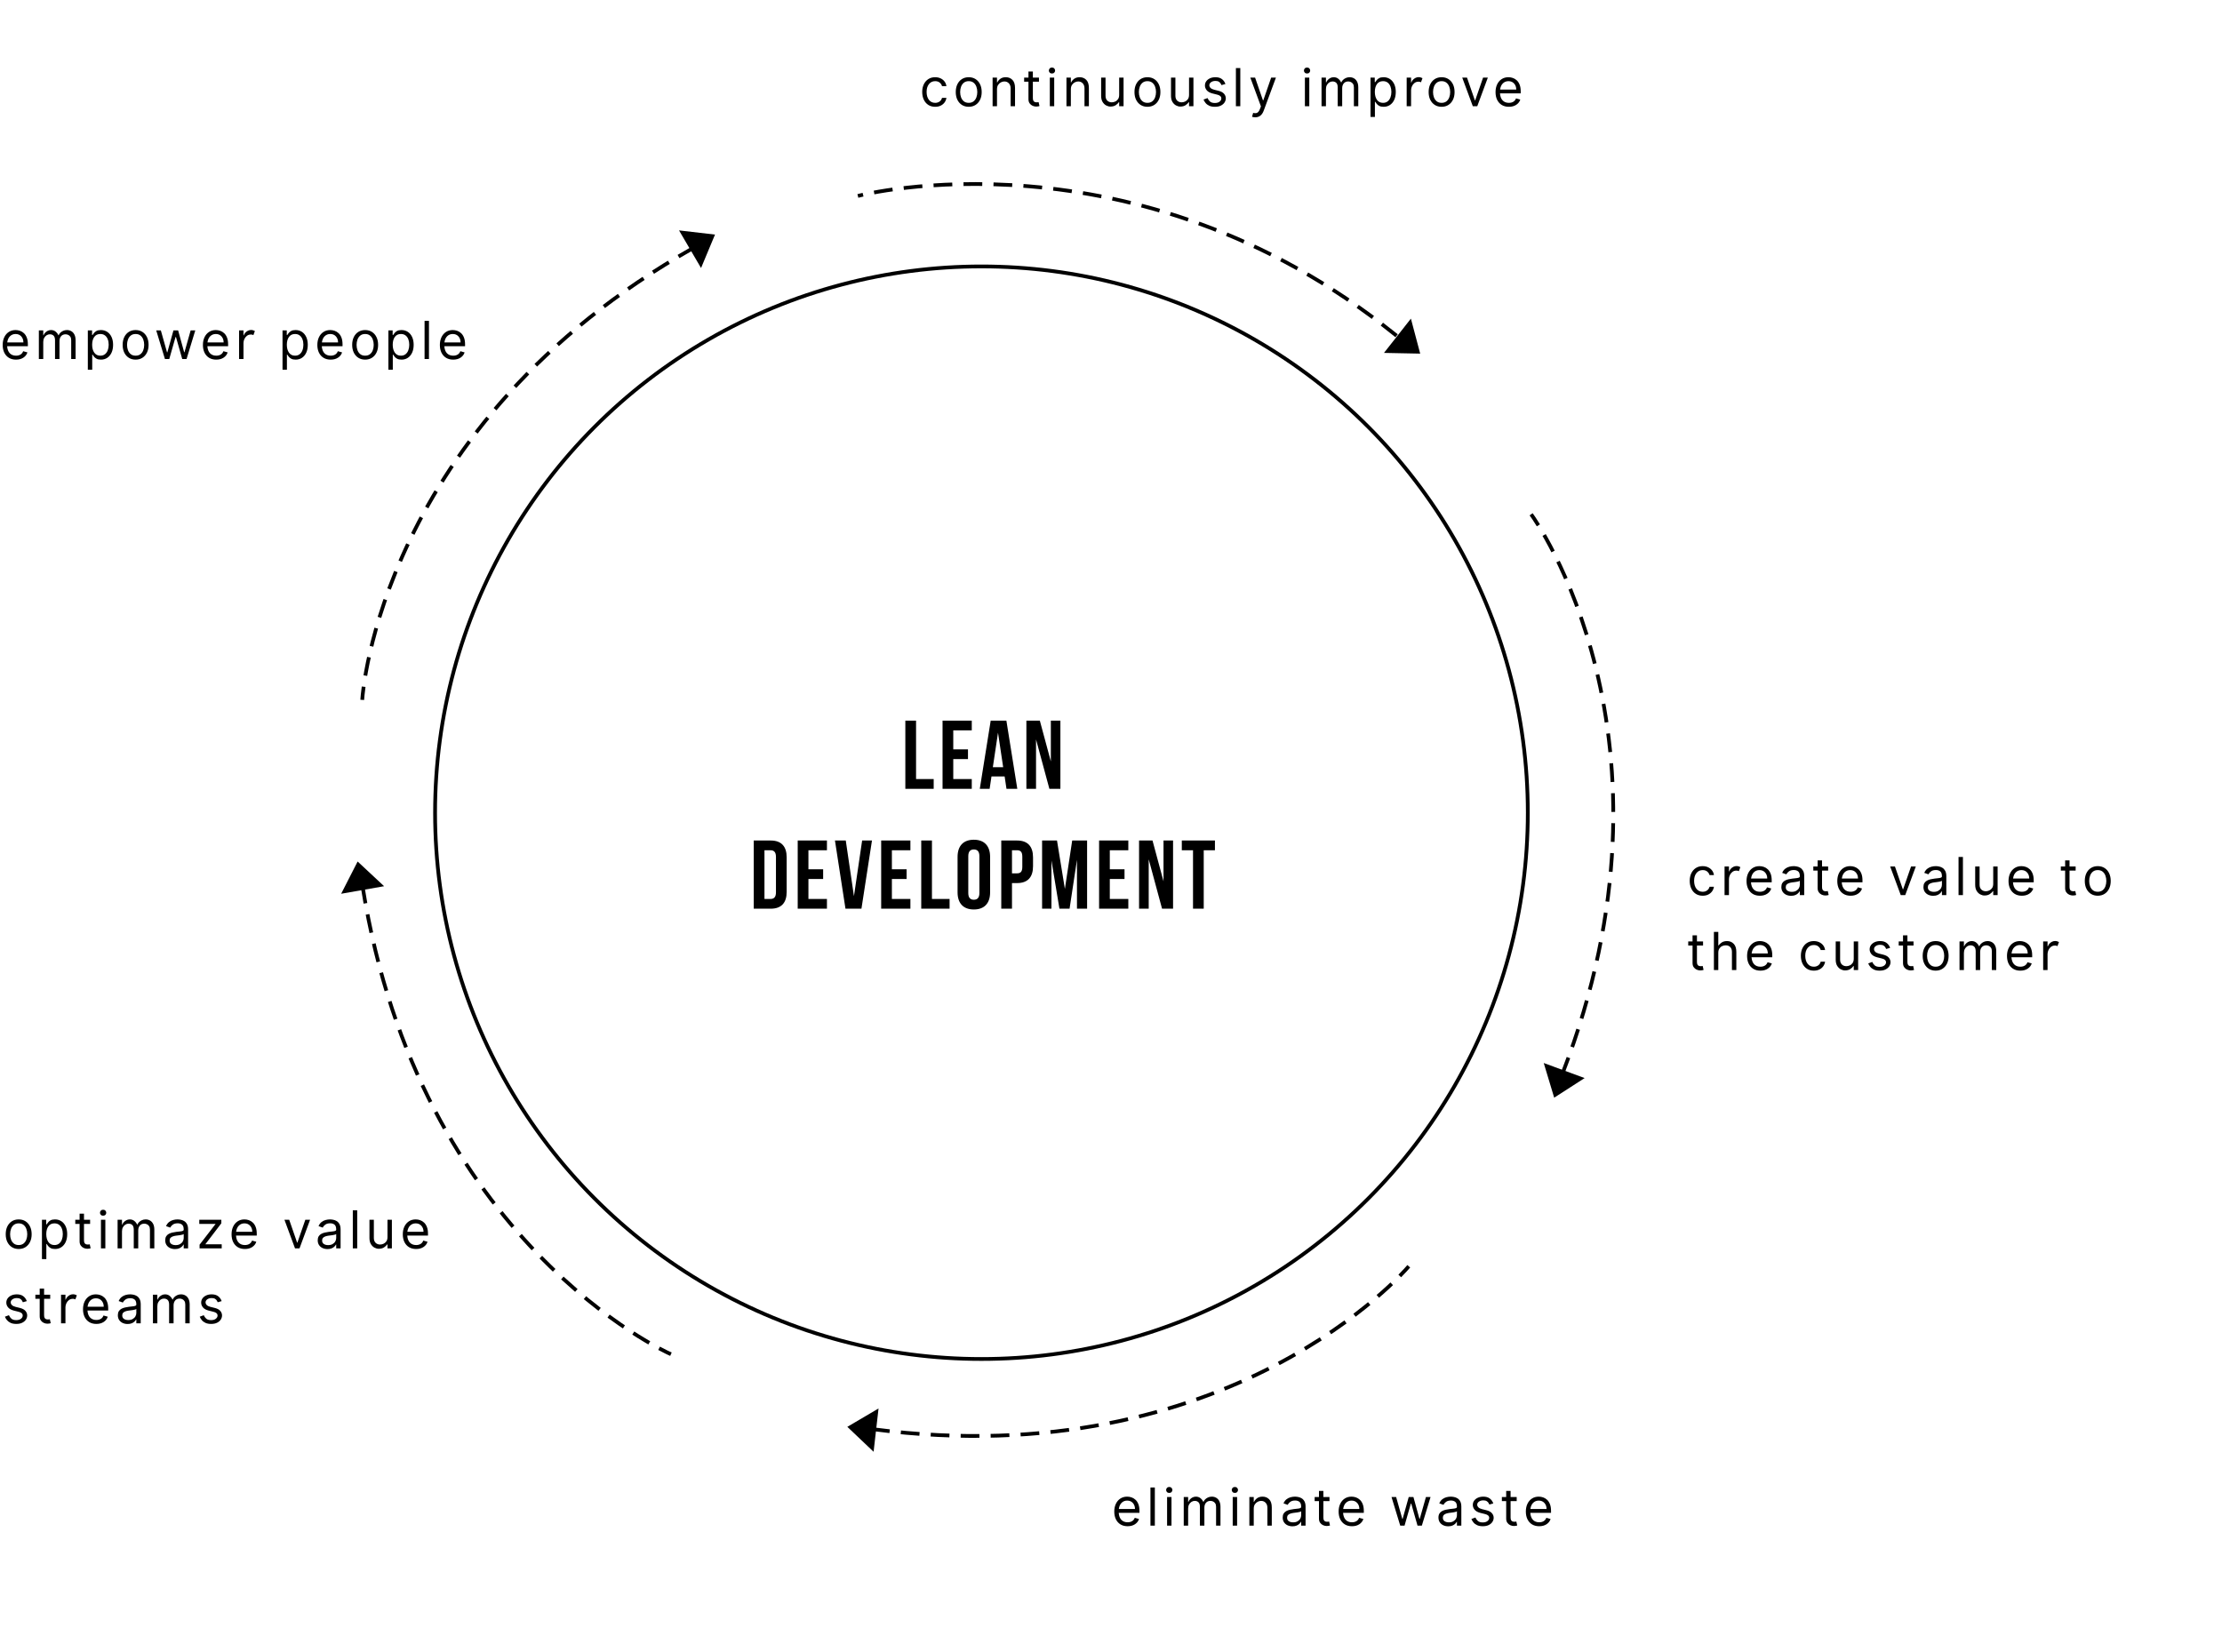 <svg width="593" height="441" viewBox="0 0 593 441" fill="none" xmlns="http://www.w3.org/2000/svg">
<path d="M241.614 210.551H249.18V207.951H244.474V192.351H241.614V210.551ZM254.405 194.951H259.345V192.351H251.545V210.551H259.345V207.951H254.405V202.621H258.331V200.021H254.405V194.951ZM268.581 192.351L264.395 192.351L261.483 210.551H264.109L264.603 207.249H268.113L268.607 210.551H271.493L268.581 192.351ZM266.345 195.575L267.723 204.779H264.967L266.345 195.575ZM280.055 210.551H282.993V192.351H280.445V203.245L277.507 192.351H273.919V210.551H276.493V197.369L280.055 210.551ZM201.157 242.551H205.681C208.541 242.551 209.945 240.965 209.945 238.053V228.849C209.945 225.937 208.541 224.351 205.681 224.351H201.157V242.551ZM205.629 226.951C206.539 226.951 207.085 227.419 207.085 228.719V238.183C207.085 239.483 206.539 239.951 205.629 239.951H204.017V226.951H205.629ZM215.751 226.951H220.691V224.351H212.891V242.551H220.691V239.951H215.751V234.621H219.677V232.021H215.751V226.951ZM225.715 224.351H222.829L225.637 242.551H229.901L232.709 224.351H230.083L227.899 239.197L225.715 224.351ZM238.024 226.951H242.964V224.351H235.164V242.551H242.964V239.951H238.024V234.621H241.95V232.021H238.024V226.951ZM245.856 242.551H253.422V239.951H248.716V224.351H245.856V242.551ZM258.413 228.537C258.413 227.237 258.985 226.743 259.895 226.743C260.805 226.743 261.377 227.237 261.377 228.537V238.365C261.377 239.665 260.805 240.159 259.895 240.159C258.985 240.159 258.413 239.665 258.413 238.365V228.537ZM255.553 238.183C255.553 241.095 257.087 242.759 259.895 242.759C262.703 242.759 264.237 241.095 264.237 238.183V228.719C264.237 225.807 262.703 224.143 259.895 224.143C257.087 224.143 255.553 225.807 255.553 228.719V238.183ZM271.427 224.351H267.215V242.551H270.075V235.713H271.427C274.287 235.713 275.691 234.127 275.691 231.215V228.849C275.691 225.937 274.287 224.351 271.427 224.351ZM271.427 226.951C272.337 226.951 272.831 227.367 272.831 228.667V231.397C272.831 232.697 272.337 233.113 271.427 233.113H270.075V226.951H271.427ZM282.088 224.351H278.11V242.551H280.606V229.681L282.738 242.551H285.442L287.418 229.499V242.551L290.122 242.551V224.351L286.144 224.351L284.194 237.273L282.088 224.351ZM296.182 226.951H301.122V224.351H293.322V242.551H301.122V239.951H296.182V234.621H300.108V232.021H296.182V226.951ZM310.125 242.551H313.063V224.351H310.515V235.245L307.577 224.351H303.989V242.551H306.563V229.369L310.125 242.551ZM315.398 226.951H318.388V242.551H321.248V226.951H324.238V224.351H315.398V226.951Z" fill="black"/>
<path d="M252.579 22.996H251.406C251.317 22.648 251.118 22.34 250.809 22.072C250.505 21.8 250.094 21.664 249.577 21.664C248.89 21.664 248.337 21.926 247.916 22.449C247.498 22.97 247.29 23.663 247.29 24.527C247.29 25.413 247.497 26.122 247.911 26.655C248.325 27.186 248.881 27.451 249.577 27.451C250.034 27.451 250.425 27.333 250.75 27.098C251.078 26.863 251.297 26.536 251.406 26.118H252.579C252.513 26.569 252.349 26.975 252.087 27.337C251.829 27.694 251.486 27.98 251.058 28.192C250.634 28.4 250.14 28.505 249.577 28.505C248.867 28.505 248.254 28.337 247.737 28.003C247.22 27.665 246.821 27.197 246.539 26.601C246.257 26.001 246.116 25.31 246.116 24.527C246.116 23.765 246.259 23.089 246.544 22.499C246.832 21.909 247.233 21.447 247.747 21.112C248.264 20.777 248.867 20.61 249.557 20.61C250.094 20.61 250.577 20.709 251.008 20.908C251.439 21.107 251.792 21.386 252.067 21.743C252.342 22.101 252.513 22.519 252.579 22.996ZM258.531 28.505C257.841 28.505 257.236 28.341 256.716 28.013C256.199 27.684 255.794 27.225 255.503 26.636C255.214 26.046 255.07 25.356 255.07 24.567C255.07 23.772 255.214 23.078 255.503 22.484C255.794 21.891 256.199 21.43 256.716 21.102C257.236 20.774 257.841 20.61 258.531 20.61C259.22 20.61 259.823 20.774 260.34 21.102C260.861 21.43 261.265 21.891 261.553 22.484C261.845 23.078 261.991 23.772 261.991 24.567C261.991 25.356 261.845 26.046 261.553 26.636C261.265 27.225 260.861 27.684 260.34 28.013C259.823 28.341 259.22 28.505 258.531 28.505ZM258.531 27.451C259.054 27.451 259.485 27.317 259.823 27.048C260.161 26.78 260.411 26.427 260.574 25.989C260.736 25.552 260.817 25.078 260.817 24.567C260.817 24.057 260.736 23.581 260.574 23.14C260.411 22.7 260.161 22.343 259.823 22.072C259.485 21.8 259.054 21.664 258.531 21.664C258.007 21.664 257.576 21.8 257.238 22.072C256.9 22.343 256.65 22.7 256.487 23.14C256.325 23.581 256.244 24.057 256.244 24.567C256.244 25.078 256.325 25.552 256.487 25.989C256.65 26.427 256.9 26.78 257.238 27.048C257.576 27.317 258.007 27.451 258.531 27.451ZM266.075 23.831V28.346H264.902V20.709H266.075V22.002H266.155C266.334 21.614 266.612 21.286 266.99 21.018C267.368 20.746 267.845 20.61 268.422 20.61C269.138 20.61 269.728 20.847 270.192 21.321C270.656 21.795 270.888 22.519 270.888 23.493V28.346H269.714V23.573C269.714 23.016 269.557 22.572 269.242 22.241C268.93 21.909 268.531 21.743 268.044 21.743C267.752 21.743 267.454 21.818 267.149 21.967C266.847 22.116 266.592 22.345 266.383 22.653C266.178 22.962 266.075 23.354 266.075 23.831ZM277.276 20.709V21.803H275.646V26.158C275.646 26.49 275.694 26.738 275.79 26.904C275.889 27.066 276.015 27.176 276.168 27.232C276.323 27.285 276.487 27.312 276.66 27.312C276.789 27.312 276.895 27.305 276.978 27.292C277.061 27.275 277.127 27.262 277.177 27.252L277.415 28.306C277.336 28.336 277.225 28.366 277.082 28.395C276.94 28.429 276.759 28.445 276.54 28.445C276.209 28.445 275.884 28.374 275.566 28.231C275.251 28.089 274.989 27.872 274.78 27.58C274.575 27.288 274.472 26.921 274.472 26.476V21.803H273.319V20.709H274.472V19.079H275.646V20.709H277.276ZM280.748 19.616C280.489 19.616 280.285 19.538 280.136 19.382C279.987 19.226 279.913 19.039 279.913 18.82C279.913 18.621 279.987 18.439 280.136 18.273C280.285 18.108 280.489 18.025 280.748 18.025C281.006 18.025 281.21 18.108 281.359 18.273C281.508 18.439 281.583 18.621 281.583 18.82C281.583 19.039 281.508 19.226 281.359 19.382C281.21 19.538 281.006 19.616 280.748 19.616ZM281.344 20.709V28.346H280.171V20.709H281.344ZM285.787 23.831V28.346H284.613V20.709H285.787V22.002H285.866C286.045 21.614 286.324 21.286 286.701 21.018C287.079 20.746 287.556 20.61 288.133 20.61C288.849 20.61 289.439 20.847 289.903 21.321C290.367 21.795 290.599 22.519 290.599 23.493V28.346H289.426V23.573C289.426 23.016 289.268 22.572 288.954 22.241C288.642 21.909 288.243 21.743 287.755 21.743C287.464 21.743 287.165 21.818 286.86 21.967C286.559 22.116 286.304 22.345 286.095 22.653C285.889 22.962 285.787 23.354 285.787 23.831ZM298.681 25.323V20.709H299.854V28.346H298.681V27.272H298.601C298.412 27.56 298.13 27.829 297.756 28.077C297.385 28.323 296.911 28.445 296.334 28.445C295.963 28.445 295.587 28.344 295.205 28.142C294.828 27.94 294.509 27.627 294.251 27.202C293.996 26.778 293.868 26.231 293.868 25.562V20.709H295.041V25.562C295.041 26.118 295.197 26.549 295.509 26.854C295.824 27.159 296.225 27.312 296.712 27.312C297.004 27.312 297.3 27.245 297.602 27.113C297.907 26.98 298.162 26.768 298.367 26.476C298.576 26.185 298.681 25.8 298.681 25.323ZM306.225 28.505C305.536 28.505 304.931 28.341 304.41 28.013C303.893 27.684 303.489 27.225 303.197 26.636C302.909 26.046 302.765 25.356 302.765 24.567C302.765 23.772 302.909 23.078 303.197 22.484C303.489 21.891 303.893 21.43 304.41 21.102C304.931 20.774 305.536 20.61 306.225 20.61C306.915 20.61 307.518 20.774 308.035 21.102C308.555 21.43 308.959 21.891 309.248 22.484C309.54 23.078 309.685 23.772 309.685 24.567C309.685 25.356 309.54 26.046 309.248 26.636C308.959 27.225 308.555 27.684 308.035 28.013C307.518 28.341 306.915 28.505 306.225 28.505ZM306.225 27.451C306.749 27.451 307.18 27.317 307.518 27.048C307.856 26.78 308.106 26.427 308.268 25.989C308.431 25.552 308.512 25.078 308.512 24.567C308.512 24.057 308.431 23.581 308.268 23.14C308.106 22.7 307.856 22.343 307.518 22.072C307.18 21.8 306.749 21.664 306.225 21.664C305.701 21.664 305.271 21.8 304.933 22.072C304.594 22.343 304.344 22.7 304.182 23.14C304.019 23.581 303.938 24.057 303.938 24.567C303.938 25.078 304.019 25.552 304.182 25.989C304.344 26.427 304.594 26.78 304.933 27.048C305.271 27.317 305.701 27.451 306.225 27.451ZM317.327 25.323V20.709H318.5V28.346H317.327V27.272H317.247C317.058 27.56 316.777 27.829 316.402 28.077C316.031 28.323 315.557 28.445 314.98 28.445C314.609 28.445 314.233 28.344 313.852 28.142C313.474 27.94 313.156 27.627 312.897 27.202C312.642 26.778 312.514 26.231 312.514 25.562V20.709H313.688V25.562C313.688 26.118 313.843 26.549 314.155 26.854C314.47 27.159 314.871 27.312 315.358 27.312C315.65 27.312 315.946 27.245 316.248 27.113C316.553 26.98 316.808 26.768 317.014 26.476C317.222 26.185 317.327 25.8 317.327 25.323ZM327.039 22.42L325.985 22.718C325.939 22.605 325.864 22.461 325.761 22.285C325.662 22.11 325.503 21.952 325.284 21.813C325.069 21.674 324.765 21.604 324.374 21.604C323.907 21.604 323.517 21.715 323.206 21.937C322.898 22.156 322.744 22.43 322.744 22.758C322.744 23.016 322.85 23.253 323.062 23.469C323.274 23.681 323.599 23.841 324.036 23.951L325.17 24.229C325.866 24.398 326.368 24.667 326.676 25.035C326.984 25.399 327.138 25.8 327.138 26.238C327.138 26.629 327.027 26.997 326.805 27.341C326.583 27.686 326.257 27.966 325.826 28.182C325.395 28.397 324.865 28.505 324.235 28.505C323.625 28.505 323.118 28.41 322.714 28.221C322.309 28.032 321.986 27.791 321.744 27.496C321.502 27.201 321.318 26.894 321.192 26.576L322.266 26.178C322.405 26.526 322.623 26.833 322.918 27.098C323.216 27.36 323.648 27.491 324.215 27.491C324.762 27.491 325.186 27.368 325.488 27.123C325.793 26.877 325.945 26.596 325.945 26.277C325.945 25.774 325.581 25.436 324.851 25.263L323.579 24.945C322.883 24.766 322.374 24.484 322.052 24.1C321.731 23.712 321.57 23.285 321.57 22.817C321.57 22.386 321.691 22.005 321.933 21.674C322.178 21.342 322.512 21.082 322.932 20.893C323.357 20.704 323.837 20.61 324.374 20.61C325.08 20.61 325.65 20.772 326.084 21.097C326.522 21.422 326.84 21.863 327.039 22.42ZM331.008 18.164V28.346H329.834V18.164H331.008ZM336.245 29.101L336.514 28.395L333.68 20.709H334.953L337.056 26.795H337.14L339.248 20.709H340.521L337.24 29.579C336.809 30.732 336.06 31.309 334.993 31.309C334.794 31.309 334.616 31.292 334.461 31.259C334.305 31.229 334.197 31.199 334.137 31.17L334.436 30.136C334.714 30.202 334.961 30.225 335.177 30.205C335.395 30.185 335.591 30.091 335.763 29.922C335.939 29.753 336.1 29.479 336.245 29.101ZM348.824 19.616C348.565 19.616 348.361 19.538 348.212 19.382C348.063 19.226 347.989 19.039 347.989 18.82C347.989 18.621 348.063 18.439 348.212 18.273C348.361 18.108 348.565 18.025 348.824 18.025C349.082 18.025 349.286 18.108 349.435 18.273C349.585 18.439 349.659 18.621 349.659 18.82C349.659 19.039 349.585 19.226 349.435 19.382C349.286 19.538 349.082 19.616 348.824 19.616ZM349.42 20.709V28.346H348.247V20.709H349.42ZM358.198 23.553V28.346H357.005V23.354C357.005 22.777 356.879 22.365 356.627 22.116C356.378 21.868 356.04 21.743 355.613 21.743C355.314 21.743 355.031 21.828 354.763 21.997C354.497 22.163 354.28 22.4 354.111 22.708C353.946 23.013 353.863 23.374 353.863 23.792V28.346H352.689V20.709H353.863V22.002H353.942C354.015 21.783 354.146 21.568 354.335 21.356C354.527 21.14 354.759 20.963 355.031 20.824C355.306 20.681 355.606 20.61 355.931 20.61C356.408 20.61 356.813 20.744 357.144 21.013C357.479 21.281 357.731 21.604 357.9 21.982H357.979C358.052 21.77 358.191 21.559 358.397 21.351C358.606 21.139 358.862 20.963 359.167 20.824C359.476 20.681 359.815 20.61 360.187 20.61C360.611 20.61 360.997 20.709 361.345 20.908C361.696 21.104 361.975 21.405 362.18 21.813C362.389 22.217 362.493 22.731 362.493 23.354V28.346H361.32V23.314C361.32 22.917 361.239 22.604 361.076 22.375C360.917 22.146 360.722 21.984 360.49 21.888C360.261 21.791 360.041 21.743 359.829 21.743C359.312 21.743 358.911 21.911 358.625 22.246C358.34 22.58 358.198 23.016 358.198 23.553ZM365.759 31.209V20.709H366.892V21.922H367.031C367.118 21.79 367.237 21.621 367.389 21.415C367.545 21.206 367.767 21.021 368.055 20.858C368.347 20.693 368.742 20.61 369.239 20.61C369.882 20.61 370.448 20.771 370.939 21.092C371.43 21.414 371.812 21.869 372.087 22.459C372.363 23.049 372.5 23.745 372.5 24.547C372.5 25.356 372.363 26.057 372.087 26.65C371.812 27.24 371.431 27.698 370.944 28.023C370.457 28.344 369.895 28.505 369.259 28.505C368.768 28.505 368.375 28.424 368.08 28.261C367.785 28.096 367.558 27.908 367.399 27.699C367.24 27.487 367.118 27.312 367.031 27.172H366.932V31.209H365.759ZM371.327 24.527C371.327 23.991 371.244 23.507 371.078 23.076C370.916 22.642 370.669 22.299 370.337 22.047C370.009 21.791 369.597 21.664 369.1 21.664C368.384 21.664 367.84 21.927 367.469 22.454C367.098 22.981 366.912 23.672 366.912 24.527C366.912 25.393 367.099 26.097 367.474 26.64C367.852 27.181 368.394 27.451 369.1 27.451C369.59 27.451 369.999 27.322 370.328 27.063C370.659 26.801 370.908 26.45 371.073 26.009C371.242 25.565 371.327 25.071 371.327 24.527ZM379.626 20.868L379.228 21.962C379.168 21.932 379.086 21.899 378.979 21.863C378.877 21.823 378.741 21.803 378.572 21.803C378.154 21.803 377.798 21.917 377.503 22.146C377.211 22.372 376.986 22.657 376.827 23.001C376.671 23.343 376.59 23.686 376.583 24.03V28.346H375.41V20.709H376.583V22.022H376.663C376.736 21.777 376.868 21.545 377.06 21.326C377.256 21.107 377.488 20.93 377.756 20.794C378.028 20.658 378.313 20.59 378.612 20.59C378.81 20.59 378.999 20.62 379.178 20.68C379.357 20.736 379.506 20.799 379.626 20.868ZM384.732 28.505C384.042 28.505 383.437 28.341 382.917 28.013C382.4 27.684 381.996 27.225 381.704 26.636C381.416 26.046 381.272 25.356 381.272 24.567C381.272 23.772 381.416 23.078 381.704 22.484C381.996 21.891 382.4 21.43 382.917 21.102C383.437 20.774 384.042 20.61 384.732 20.61C385.421 20.61 386.024 20.774 386.541 21.102C387.062 21.43 387.466 21.891 387.754 22.484C388.046 23.078 388.192 23.772 388.192 24.567C388.192 25.356 388.046 26.046 387.754 26.636C387.466 27.225 387.062 27.684 386.541 28.013C386.024 28.341 385.421 28.505 384.732 28.505ZM384.732 27.451C385.255 27.451 385.686 27.317 386.024 27.048C386.362 26.78 386.613 26.427 386.775 25.989C386.937 25.552 387.019 25.078 387.019 24.567C387.019 24.057 386.937 23.581 386.775 23.14C386.613 22.7 386.362 22.343 386.024 22.072C385.686 21.8 385.255 21.664 384.732 21.664C384.208 21.664 383.777 21.8 383.439 22.072C383.101 22.343 382.851 22.7 382.688 23.14C382.526 23.581 382.445 24.057 382.445 24.567C382.445 25.078 382.526 25.552 382.688 25.989C382.851 26.427 383.101 26.78 383.439 27.048C383.777 27.317 384.208 27.451 384.732 27.451ZM397.074 20.709L394.25 28.346H393.057L390.233 20.709H391.506L393.614 26.795H393.693L395.801 20.709H397.074ZM402.684 28.505C401.949 28.505 401.314 28.342 400.78 28.018C400.25 27.689 399.841 27.232 399.552 26.645C399.267 26.055 399.125 25.369 399.125 24.587C399.125 23.805 399.267 23.116 399.552 22.519C399.841 21.919 400.242 21.452 400.755 21.117C401.273 20.779 401.876 20.61 402.565 20.61C402.963 20.61 403.356 20.676 403.743 20.809C404.131 20.941 404.484 21.157 404.802 21.455C405.121 21.75 405.374 22.143 405.563 22.633C405.752 23.121 405.846 23.719 405.846 24.428V24.925H400.313C400.373 25.75 400.61 26.379 401.024 26.809C401.438 27.237 401.992 27.451 402.684 27.451C403.152 27.451 403.55 27.351 403.878 27.152C404.206 26.954 404.444 26.655 404.594 26.258L405.727 26.576C405.548 27.152 405.19 27.618 404.653 27.973C404.116 28.328 403.46 28.505 402.684 28.505ZM402.565 21.664C401.979 21.664 401.485 21.859 401.084 22.25C400.683 22.642 400.434 23.195 400.338 23.911H404.653C404.653 23.265 404.464 22.73 404.086 22.305C403.709 21.878 403.202 21.664 402.565 21.664Z" fill="black"/>
<path d="M457.409 233.578H456.236C456.147 233.23 455.948 232.922 455.64 232.654C455.335 232.382 454.924 232.246 454.407 232.246C453.721 232.246 453.167 232.508 452.746 233.031C452.328 233.552 452.12 234.244 452.12 235.11C452.12 235.994 452.327 236.704 452.741 237.237C453.155 237.768 453.711 238.033 454.407 238.033C454.864 238.033 455.255 237.915 455.58 237.68C455.908 237.445 456.127 237.118 456.236 236.7H457.409C457.343 237.151 457.179 237.557 456.917 237.919C456.659 238.276 456.316 238.561 455.888 238.774C455.464 238.982 454.97 239.087 454.407 239.087C453.697 239.087 453.084 238.919 452.567 238.585C452.05 238.247 451.651 237.779 451.369 237.183C451.087 236.583 450.946 235.892 450.946 235.11C450.946 234.347 451.089 233.671 451.374 233.081C451.662 232.491 452.063 232.029 452.577 231.694C453.094 231.359 453.697 231.192 454.387 231.192C454.924 231.192 455.408 231.291 455.838 231.49C456.269 231.689 456.622 231.968 456.897 232.325C457.172 232.683 457.343 233.101 457.409 233.578ZM464.461 231.45L464.063 232.544C464.003 232.514 463.92 232.481 463.814 232.445C463.712 232.405 463.576 232.385 463.407 232.385C462.989 232.385 462.633 232.499 462.338 232.728C462.046 232.954 461.821 233.239 461.662 233.583C461.506 233.925 461.425 234.268 461.418 234.612V238.928H460.245V231.291H461.418V232.604H461.497C461.57 232.359 461.703 232.127 461.895 231.908C462.091 231.689 462.323 231.512 462.591 231.376C462.863 231.24 463.148 231.172 463.446 231.172C463.645 231.172 463.834 231.202 464.013 231.262C464.192 231.318 464.341 231.381 464.461 231.45ZM469.666 239.087C468.93 239.087 468.295 238.924 467.762 238.6C467.232 238.271 466.822 237.814 466.534 237.227C466.249 236.637 466.106 235.951 466.106 235.169C466.106 234.387 466.249 233.698 466.534 233.101C466.822 232.501 467.223 232.034 467.737 231.699C468.254 231.361 468.857 231.192 469.547 231.192C469.944 231.192 470.337 231.258 470.725 231.391C471.113 231.523 471.466 231.739 471.784 232.037C472.102 232.332 472.356 232.725 472.545 233.215C472.733 233.703 472.828 234.301 472.828 235.01V235.507H467.295C467.354 236.333 467.591 236.961 468.005 237.392C468.42 237.819 468.973 238.033 469.666 238.033C470.133 238.033 470.531 237.933 470.859 237.735C471.187 237.536 471.426 237.237 471.575 236.84L472.709 237.158C472.53 237.735 472.172 238.2 471.635 238.555C471.098 238.91 470.442 239.087 469.666 239.087ZM469.547 232.246C468.96 232.246 468.466 232.441 468.065 232.833C467.664 233.224 467.415 233.777 467.319 234.493H471.635C471.635 233.847 471.446 233.311 471.068 232.887C470.69 232.46 470.183 232.246 469.547 232.246ZM480.334 238.928V237.894H480.274C480.195 238.059 480.062 238.237 479.877 238.426C479.691 238.615 479.444 238.775 479.136 238.908C478.828 239.04 478.451 239.107 478.007 239.107C477.523 239.107 477.084 239.016 476.69 238.833C476.295 238.648 475.982 238.381 475.75 238.033C475.518 237.682 475.402 237.257 475.402 236.76C475.402 236.329 475.488 235.976 475.661 235.701C475.833 235.426 476.062 235.211 476.347 235.055C476.632 234.899 476.95 234.781 477.301 234.702C477.653 234.622 478.007 234.559 478.365 234.513C478.716 234.467 479.041 234.43 479.34 234.404C479.638 234.377 479.878 234.331 480.06 234.264C480.243 234.198 480.334 234.082 480.334 233.916V233.896C480.334 233.26 480.183 232.823 479.881 232.584C479.58 232.345 479.2 232.226 478.743 232.226C478.176 232.226 477.732 232.349 477.411 232.594C477.089 232.839 476.864 233.101 476.734 233.379L475.621 232.982C475.82 232.518 476.085 232.156 476.416 231.898C476.751 231.636 477.116 231.454 477.51 231.351C477.908 231.245 478.299 231.192 478.683 231.192C478.929 231.192 479.21 231.222 479.529 231.281C479.85 231.338 480.16 231.455 480.458 231.634C480.76 231.813 481.01 232.084 481.209 232.445C481.408 232.806 481.507 233.29 481.507 233.896V238.928H480.334ZM480.334 236.164V235.09C480.284 235.149 480.175 235.204 480.006 235.254C479.84 235.3 479.648 235.342 479.429 235.378C479.214 235.411 479.003 235.441 478.798 235.468C478.596 235.494 478.431 235.514 478.305 235.527C478.001 235.567 477.716 235.632 477.45 235.721C477.189 235.807 476.976 235.938 476.814 236.114C476.655 236.286 476.575 236.521 476.575 236.82C476.575 237.227 476.726 237.536 477.028 237.744C477.333 237.95 477.719 238.053 478.186 238.053C478.65 238.053 479.041 237.962 479.359 237.779C479.681 237.597 479.923 237.362 480.085 237.073C480.251 236.785 480.334 236.482 480.334 236.164ZM487.888 231.291V232.385H486.258V236.74C486.258 237.072 486.306 237.32 486.402 237.486C486.501 237.648 486.627 237.758 486.78 237.814C486.935 237.867 487.1 237.894 487.272 237.894C487.401 237.894 487.507 237.887 487.59 237.874C487.673 237.857 487.739 237.844 487.789 237.834L488.028 238.888C487.948 238.918 487.837 238.948 487.694 238.977C487.552 239.011 487.371 239.027 487.153 239.027C486.821 239.027 486.496 238.956 486.178 238.813C485.863 238.671 485.601 238.454 485.393 238.162C485.187 237.87 485.084 237.503 485.084 237.058V232.385H483.931V231.291H485.084V229.661H486.258V231.291H487.888ZM493.889 239.087C493.153 239.087 492.519 238.924 491.985 238.6C491.455 238.271 491.045 237.814 490.757 237.227C490.472 236.637 490.33 235.951 490.33 235.169C490.33 234.387 490.472 233.698 490.757 233.101C491.045 232.501 491.447 232.034 491.96 231.699C492.477 231.361 493.081 231.192 493.77 231.192C494.168 231.192 494.56 231.258 494.948 231.391C495.336 231.523 495.689 231.739 496.007 232.037C496.325 232.332 496.579 232.725 496.768 233.215C496.957 233.703 497.051 234.301 497.051 235.01V235.507H491.518C491.577 236.333 491.814 236.961 492.229 237.392C492.643 237.819 493.197 238.033 493.889 238.033C494.357 238.033 494.754 237.933 495.082 237.735C495.411 237.536 495.649 237.237 495.798 236.84L496.932 237.158C496.753 237.735 496.395 238.2 495.858 238.555C495.321 238.91 494.665 239.087 493.889 239.087ZM493.77 232.246C493.183 232.246 492.689 232.441 492.288 232.833C491.887 233.224 491.639 233.777 491.543 234.493H495.858C495.858 233.847 495.669 233.311 495.291 232.887C494.913 232.46 494.406 232.246 493.77 232.246ZM511.285 231.291L508.461 238.928H507.268L504.444 231.291H505.717L507.825 237.377H507.904L510.012 231.291H511.285ZM518.254 238.928V237.894H518.195C518.115 238.059 517.982 238.237 517.797 238.426C517.611 238.615 517.364 238.775 517.056 238.908C516.748 239.04 516.372 239.107 515.928 239.107C515.444 239.107 515.004 239.016 514.61 238.833C514.216 238.648 513.902 238.381 513.67 238.033C513.438 237.682 513.322 237.257 513.322 236.76C513.322 236.329 513.409 235.976 513.581 235.701C513.753 235.426 513.982 235.211 514.267 235.055C514.552 234.899 514.87 234.781 515.222 234.702C515.573 234.622 515.928 234.559 516.285 234.513C516.637 234.467 516.962 234.43 517.26 234.404C517.558 234.377 517.798 234.331 517.981 234.264C518.163 234.198 518.254 234.082 518.254 233.916V233.896C518.254 233.26 518.103 232.823 517.802 232.584C517.5 232.345 517.121 232.226 516.663 232.226C516.097 232.226 515.652 232.349 515.331 232.594C515.009 232.839 514.784 233.101 514.655 233.379L513.541 232.982C513.74 232.518 514.005 232.156 514.337 231.898C514.671 231.636 515.036 231.454 515.43 231.351C515.828 231.245 516.219 231.192 516.604 231.192C516.849 231.192 517.131 231.222 517.449 231.281C517.77 231.338 518.08 231.455 518.379 231.634C518.68 231.813 518.93 232.084 519.129 232.445C519.328 232.806 519.428 233.29 519.428 233.896V238.928H518.254ZM518.254 236.164V235.09C518.204 235.149 518.095 235.204 517.926 235.254C517.76 235.3 517.568 235.342 517.349 235.378C517.134 235.411 516.923 235.441 516.718 235.468C516.516 235.494 516.352 235.514 516.226 235.527C515.921 235.567 515.636 235.632 515.371 235.721C515.109 235.807 514.897 235.938 514.734 236.114C514.575 236.286 514.496 236.521 514.496 236.82C514.496 237.227 514.646 237.536 514.948 237.744C515.253 237.95 515.639 238.053 516.106 238.053C516.57 238.053 516.962 237.962 517.28 237.779C517.601 237.597 517.843 237.362 518.006 237.073C518.171 236.785 518.254 236.482 518.254 236.164ZM523.862 228.746V238.928H522.689V228.746H523.862ZM531.944 235.905V231.291H533.117V238.928H531.944V237.854H531.864C531.675 238.142 531.394 238.411 531.019 238.659C530.648 238.905 530.174 239.027 529.597 239.027C529.226 239.027 528.85 238.926 528.469 238.724C528.091 238.522 527.773 238.209 527.514 237.784C527.259 237.36 527.131 236.813 527.131 236.144V231.291H528.305V236.144C528.305 236.7 528.46 237.131 528.772 237.436C529.087 237.741 529.488 237.894 529.975 237.894C530.267 237.894 530.563 237.827 530.865 237.695C531.17 237.562 531.425 237.35 531.631 237.058C531.839 236.767 531.944 236.382 531.944 235.905ZM539.588 239.087C538.852 239.087 538.217 238.924 537.684 238.6C537.153 238.271 536.744 237.814 536.456 237.227C536.171 236.637 536.028 235.951 536.028 235.169C536.028 234.387 536.171 233.698 536.456 233.101C536.744 232.501 537.145 232.034 537.659 231.699C538.176 231.361 538.779 231.192 539.468 231.192C539.866 231.192 540.259 231.258 540.647 231.391C541.034 231.523 541.387 231.739 541.706 232.037C542.024 232.332 542.277 232.725 542.466 233.215C542.655 233.703 542.75 234.301 542.75 235.01V235.507H537.216C537.276 236.333 537.513 236.961 537.927 237.392C538.342 237.819 538.895 238.033 539.588 238.033C540.055 238.033 540.453 237.933 540.781 237.735C541.109 237.536 541.348 237.237 541.497 236.84L542.63 237.158C542.451 237.735 542.093 238.2 541.557 238.555C541.02 238.91 540.363 239.087 539.588 239.087ZM539.468 232.246C538.882 232.246 538.388 232.441 537.987 232.833C537.586 233.224 537.337 233.777 537.241 234.493H541.557C541.557 233.847 541.368 233.311 540.99 232.887C540.612 232.46 540.105 232.246 539.468 232.246ZM553.941 231.291V232.385H552.31V236.74C552.31 237.072 552.358 237.32 552.455 237.486C552.554 237.648 552.68 237.758 552.832 237.814C552.988 237.867 553.152 237.894 553.325 237.894C553.454 237.894 553.56 237.887 553.643 237.874C553.726 237.857 553.792 237.844 553.842 237.834L554.08 238.888C554.001 238.918 553.89 238.948 553.747 238.977C553.605 239.011 553.424 239.027 553.205 239.027C552.874 239.027 552.549 238.956 552.231 238.813C551.916 238.671 551.654 238.454 551.445 238.162C551.24 237.87 551.137 237.503 551.137 237.058V232.385H549.984V231.291H551.137V229.661H552.31V231.291H553.941ZM559.842 239.087C559.153 239.087 558.548 238.923 558.028 238.595C557.511 238.267 557.106 237.807 556.815 237.218C556.526 236.628 556.382 235.938 556.382 235.149C556.382 234.354 556.526 233.66 556.815 233.066C557.106 232.473 557.511 232.012 558.028 231.684C558.548 231.356 559.153 231.192 559.842 231.192C560.532 231.192 561.135 231.356 561.652 231.684C562.172 232.012 562.577 232.473 562.865 233.066C563.157 233.66 563.303 234.354 563.303 235.149C563.303 235.938 563.157 236.628 562.865 237.218C562.577 237.807 562.172 238.267 561.652 238.595C561.135 238.923 560.532 239.087 559.842 239.087ZM559.842 238.033C560.366 238.033 560.797 237.899 561.135 237.63C561.473 237.362 561.723 237.009 561.886 236.571C562.048 236.134 562.129 235.66 562.129 235.149C562.129 234.639 562.048 234.163 561.886 233.722C561.723 233.282 561.473 232.925 561.135 232.654C560.797 232.382 560.366 232.246 559.842 232.246C559.319 232.246 558.888 232.382 558.55 232.654C558.212 232.925 557.962 233.282 557.799 233.722C557.637 234.163 557.556 234.639 557.556 235.149C557.556 235.66 557.637 236.134 557.799 236.571C557.962 237.009 558.212 237.362 558.55 237.63C558.888 237.899 559.319 238.033 559.842 238.033ZM454.506 251.291V252.385H452.875V256.74C452.875 257.072 452.923 257.32 453.02 257.486C453.119 257.648 453.245 257.758 453.397 257.814C453.553 257.867 453.717 257.894 453.89 257.894C454.019 257.894 454.125 257.887 454.208 257.874C454.291 257.857 454.357 257.844 454.407 257.834L454.645 258.888C454.566 258.918 454.455 258.948 454.312 258.977C454.17 259.011 453.989 259.027 453.77 259.027C453.439 259.027 453.114 258.956 452.796 258.813C452.481 258.671 452.219 258.454 452.01 258.162C451.805 257.87 451.702 257.503 451.702 257.058V252.385H450.549V251.291H451.702V249.661H452.875V251.291H454.506ZM458.574 254.314V258.928H457.401V248.746H458.574V252.365H458.654C458.843 252.077 459.123 251.81 459.494 251.565C459.868 251.316 460.344 251.192 460.921 251.192C461.637 251.192 462.227 251.437 462.691 251.928C463.155 252.415 463.387 253.131 463.387 254.075V258.928H462.213V254.075C462.213 253.519 462.061 253.088 461.756 252.783C461.454 252.478 461.05 252.325 460.543 252.325C460.231 252.325 459.925 252.392 459.623 252.524C459.322 252.657 459.071 252.869 458.872 253.161C458.674 253.452 458.574 253.837 458.574 254.314ZM469.816 259.087C469.081 259.087 468.446 258.924 467.912 258.6C467.382 258.271 466.973 257.814 466.684 257.227C466.399 256.637 466.257 255.951 466.257 255.169C466.257 254.387 466.399 253.698 466.684 253.101C466.973 252.501 467.374 252.034 467.887 251.699C468.404 251.361 469.008 251.192 469.697 251.192C470.095 251.192 470.488 251.258 470.875 251.391C471.263 251.523 471.616 251.739 471.934 252.037C472.252 252.332 472.506 252.725 472.695 253.215C472.884 253.703 472.978 254.301 472.978 255.01V255.507H467.445C467.505 256.333 467.742 256.961 468.156 257.392C468.57 257.819 469.124 258.033 469.816 258.033C470.284 258.033 470.681 257.933 471.01 257.735C471.338 257.536 471.576 257.237 471.725 256.84L472.859 257.158C472.68 257.735 472.322 258.2 471.785 258.555C471.248 258.91 470.592 259.087 469.816 259.087ZM469.697 252.246C469.11 252.246 468.617 252.441 468.215 252.833C467.814 253.224 467.566 253.777 467.47 254.493H471.785C471.785 253.847 471.596 253.311 471.218 252.887C470.84 252.46 470.333 252.246 469.697 252.246ZM487.073 253.578H485.9C485.81 253.23 485.611 252.922 485.303 252.654C484.998 252.382 484.587 252.246 484.07 252.246C483.384 252.246 482.831 252.508 482.41 253.031C481.992 253.552 481.783 254.244 481.783 255.11C481.783 255.994 481.99 256.704 482.405 257.237C482.819 257.768 483.374 258.033 484.07 258.033C484.528 258.033 484.919 257.915 485.243 257.68C485.572 257.445 485.79 257.118 485.9 256.7H487.073C487.007 257.151 486.843 257.557 486.581 257.919C486.322 258.276 485.979 258.561 485.552 258.774C485.127 258.982 484.634 259.087 484.07 259.087C483.361 259.087 482.748 258.919 482.231 258.585C481.714 258.247 481.314 257.779 481.033 257.183C480.751 256.583 480.61 255.892 480.61 255.11C480.61 254.347 480.752 253.671 481.038 253.081C481.326 252.491 481.727 252.029 482.241 251.694C482.758 251.359 483.361 251.192 484.05 251.192C484.587 251.192 485.071 251.291 485.502 251.49C485.933 251.689 486.286 251.968 486.561 252.325C486.836 252.683 487.007 253.101 487.073 253.578ZM494.721 255.905V251.291H495.894V258.928H494.721V257.854H494.641C494.452 258.142 494.171 258.411 493.796 258.659C493.425 258.905 492.951 259.027 492.374 259.027C492.003 259.027 491.627 258.926 491.246 258.724C490.868 258.522 490.55 258.209 490.291 257.784C490.036 257.36 489.908 256.813 489.908 256.144V251.291H491.082V256.144C491.082 256.7 491.237 257.131 491.549 257.436C491.864 257.741 492.265 257.894 492.752 257.894C493.044 257.894 493.34 257.827 493.642 257.695C493.947 257.562 494.202 257.35 494.408 257.058C494.616 256.767 494.721 256.382 494.721 255.905ZM504.433 253.002L503.379 253.3C503.333 253.187 503.258 253.043 503.155 252.867C503.056 252.692 502.897 252.534 502.678 252.395C502.462 252.256 502.159 252.186 501.768 252.186C501.301 252.186 500.911 252.297 500.6 252.519C500.292 252.738 500.137 253.012 500.137 253.34C500.137 253.598 500.243 253.835 500.456 254.051C500.668 254.263 500.993 254.423 501.43 254.533L502.564 254.811C503.26 254.98 503.762 255.249 504.07 255.617C504.378 255.981 504.532 256.382 504.532 256.82C504.532 257.211 504.421 257.579 504.199 257.923C503.977 258.268 503.651 258.548 503.22 258.764C502.789 258.979 502.259 259.087 501.629 259.087C501.019 259.087 500.512 258.992 500.108 258.803C499.703 258.615 499.38 258.373 499.138 258.078C498.896 257.783 498.712 257.476 498.586 257.158L499.66 256.76C499.799 257.108 500.016 257.415 500.311 257.68C500.61 257.942 501.042 258.073 501.609 258.073C502.156 258.073 502.58 257.95 502.882 257.705C503.187 257.459 503.339 257.178 503.339 256.86C503.339 256.356 502.975 256.018 502.245 255.845L500.973 255.527C500.277 255.348 499.768 255.066 499.446 254.682C499.125 254.294 498.964 253.867 498.964 253.399C498.964 252.968 499.085 252.587 499.327 252.256C499.572 251.924 499.905 251.664 500.326 251.475C500.751 251.286 501.231 251.192 501.768 251.192C502.474 251.192 503.044 251.354 503.478 251.679C503.916 252.004 504.234 252.445 504.433 253.002ZM510.676 251.291V252.385H509.045V256.74C509.045 257.072 509.093 257.32 509.19 257.486C509.289 257.648 509.415 257.758 509.567 257.814C509.723 257.867 509.887 257.894 510.06 257.894C510.189 257.894 510.295 257.887 510.378 257.874C510.461 257.857 510.527 257.844 510.577 257.834L510.815 258.888C510.736 258.918 510.625 258.948 510.482 258.977C510.34 259.011 510.159 259.027 509.94 259.027C509.609 259.027 509.284 258.956 508.966 258.813C508.651 258.671 508.389 258.454 508.18 258.162C507.975 257.87 507.872 257.503 507.872 257.058V252.385H506.719V251.291H507.872V249.661H509.045V251.291H510.676ZM516.578 259.087C515.888 259.087 515.283 258.923 514.763 258.595C514.246 258.267 513.842 257.807 513.55 257.218C513.261 256.628 513.117 255.938 513.117 255.149C513.117 254.354 513.261 253.66 513.55 253.066C513.842 252.473 514.246 252.012 514.763 251.684C515.283 251.356 515.888 251.192 516.578 251.192C517.267 251.192 517.87 251.356 518.387 251.684C518.908 252.012 519.312 252.473 519.6 253.066C519.892 253.66 520.038 254.354 520.038 255.149C520.038 255.938 519.892 256.628 519.6 257.218C519.312 257.807 518.908 258.267 518.387 258.595C517.87 258.923 517.267 259.087 516.578 259.087ZM516.578 258.033C517.101 258.033 517.532 257.899 517.87 257.63C518.208 257.362 518.458 257.009 518.621 256.571C518.783 256.134 518.864 255.66 518.864 255.149C518.864 254.639 518.783 254.163 518.621 253.722C518.458 253.282 518.208 252.925 517.87 252.654C517.532 252.382 517.101 252.246 516.578 252.246C516.054 252.246 515.623 252.382 515.285 252.654C514.947 252.925 514.697 253.282 514.534 253.722C514.372 254.163 514.291 254.639 514.291 255.149C514.291 255.66 514.372 256.134 514.534 256.571C514.697 257.009 514.947 257.362 515.285 257.63C515.623 257.899 516.054 258.033 516.578 258.033ZM528.457 254.135V258.928H527.264V253.936C527.264 253.36 527.138 252.947 526.886 252.698C526.638 252.45 526.3 252.325 525.872 252.325C525.574 252.325 525.29 252.41 525.022 252.579C524.757 252.745 524.54 252.982 524.371 253.29C524.205 253.595 524.122 253.956 524.122 254.374V258.928H522.949V251.291H524.122V252.584H524.202C524.275 252.365 524.405 252.15 524.594 251.938C524.787 251.722 525.019 251.545 525.29 251.406C525.566 251.263 525.865 251.192 526.19 251.192C526.668 251.192 527.072 251.326 527.403 251.595C527.738 251.863 527.99 252.186 528.159 252.564H528.239C528.311 252.352 528.451 252.142 528.656 251.933C528.865 251.721 529.122 251.545 529.427 251.406C529.735 251.263 530.075 251.192 530.446 251.192C530.87 251.192 531.256 251.291 531.604 251.49C531.956 251.686 532.234 251.987 532.44 252.395C532.648 252.799 532.753 253.313 532.753 253.936V258.928H531.579V253.896C531.579 253.499 531.498 253.186 531.336 252.957C531.177 252.728 530.981 252.566 530.749 252.47C530.521 252.374 530.3 252.325 530.088 252.325C529.571 252.325 529.17 252.493 528.885 252.828C528.6 253.162 528.457 253.598 528.457 254.135ZM539.179 259.087C538.443 259.087 537.808 258.924 537.275 258.6C536.744 258.271 536.335 257.814 536.047 257.227C535.762 256.637 535.619 255.951 535.619 255.169C535.619 254.387 535.762 253.698 536.047 253.101C536.335 252.501 536.736 252.034 537.25 251.699C537.767 251.361 538.37 251.192 539.059 251.192C539.457 251.192 539.85 251.258 540.238 251.391C540.625 251.523 540.978 251.739 541.297 252.037C541.615 252.332 541.868 252.725 542.057 253.215C542.246 253.703 542.341 254.301 542.341 255.01V255.507H536.807C536.867 256.333 537.104 256.961 537.518 257.392C537.932 257.819 538.486 258.033 539.179 258.033C539.646 258.033 540.044 257.933 540.372 257.735C540.7 257.536 540.939 257.237 541.088 256.84L542.221 257.158C542.042 257.735 541.684 258.2 541.147 258.555C540.611 258.91 539.954 259.087 539.179 259.087ZM539.059 252.246C538.473 252.246 537.979 252.441 537.578 252.833C537.177 253.224 536.928 253.777 536.832 254.493H541.147C541.147 253.847 540.959 253.311 540.581 252.887C540.203 252.46 539.696 252.246 539.059 252.246ZM549.489 251.45L549.091 252.544C549.031 252.514 548.948 252.481 548.842 252.445C548.74 252.405 548.604 252.385 548.435 252.385C548.017 252.385 547.661 252.499 547.366 252.728C547.074 252.954 546.849 253.239 546.69 253.583C546.534 253.925 546.453 254.268 546.446 254.612V258.928H545.273V251.291H546.446V252.604H546.526C546.599 252.359 546.731 252.127 546.923 251.908C547.119 251.689 547.351 251.512 547.619 251.376C547.891 251.24 548.176 251.172 548.474 251.172C548.673 251.172 548.862 251.202 549.041 251.262C549.22 251.318 549.369 251.381 549.489 251.45Z" fill="black"/>
<path d="M300.934 407.382C300.198 407.382 299.563 407.219 299.03 406.895C298.499 406.566 298.09 406.109 297.802 405.522C297.517 404.932 297.374 404.246 297.374 403.464C297.374 402.682 297.517 401.993 297.802 401.396C298.09 400.796 298.491 400.329 299.005 399.994C299.522 399.656 300.125 399.487 300.814 399.487C301.212 399.487 301.605 399.553 301.993 399.686C302.381 399.818 302.733 400.034 303.052 400.332C303.37 400.627 303.623 401.02 303.812 401.51C304.001 401.998 304.096 402.596 304.096 403.305V403.802H298.562C298.622 404.627 298.859 405.256 299.273 405.686C299.688 406.114 300.241 406.328 300.934 406.328C301.401 406.328 301.799 406.228 302.127 406.029C302.455 405.831 302.694 405.532 302.843 405.135L303.976 405.453C303.797 406.029 303.439 406.495 302.903 406.85C302.366 407.204 301.709 407.382 300.934 407.382ZM300.814 400.541C300.228 400.541 299.734 400.736 299.333 401.127C298.932 401.519 298.683 402.072 298.587 402.788H302.903C302.903 402.142 302.714 401.606 302.336 401.182C301.958 400.755 301.451 400.541 300.814 400.541ZM308.201 397.041V407.223H307.028V397.041H308.201ZM312.047 398.493C311.788 398.493 311.584 398.415 311.435 398.259C311.286 398.103 311.212 397.916 311.212 397.697C311.212 397.498 311.286 397.316 311.435 397.15C311.584 396.984 311.788 396.902 312.047 396.902C312.305 396.902 312.509 396.984 312.658 397.15C312.807 397.316 312.882 397.498 312.882 397.697C312.882 397.916 312.807 398.103 312.658 398.259C312.509 398.415 312.305 398.493 312.047 398.493ZM312.643 399.586V407.223H311.47V399.586H312.643ZM321.421 402.43V407.223H320.228V402.231C320.228 401.654 320.102 401.242 319.85 400.993C319.601 400.745 319.263 400.62 318.836 400.62C318.537 400.62 318.254 400.705 317.986 400.874C317.72 401.04 317.503 401.277 317.334 401.585C317.169 401.89 317.086 402.251 317.086 402.669V407.223H315.912V399.586H317.086V400.879H317.165C317.238 400.66 317.369 400.445 317.558 400.233C317.75 400.017 317.982 399.84 318.254 399.701C318.529 399.558 318.829 399.487 319.154 399.487C319.631 399.487 320.035 399.621 320.367 399.89C320.702 400.158 320.954 400.481 321.123 400.859H321.202C321.275 400.647 321.414 400.436 321.62 400.228C321.829 400.016 322.085 399.84 322.39 399.701C322.699 399.558 323.038 399.487 323.41 399.487C323.834 399.487 324.22 399.586 324.568 399.785C324.919 399.981 325.198 400.282 325.403 400.69C325.612 401.094 325.716 401.608 325.716 402.231V407.223H324.543V402.191C324.543 401.794 324.462 401.48 324.299 401.252C324.14 401.023 323.945 400.861 323.713 400.765C323.484 400.668 323.264 400.62 323.052 400.62C322.535 400.62 322.133 400.788 321.848 401.123C321.563 401.457 321.421 401.893 321.421 402.43ZM329.558 398.493C329.3 398.493 329.096 398.415 328.947 398.259C328.798 398.103 328.723 397.916 328.723 397.697C328.723 397.498 328.798 397.316 328.947 397.15C329.096 396.984 329.3 396.902 329.558 396.902C329.817 396.902 330.021 396.984 330.17 397.15C330.319 397.316 330.394 397.498 330.394 397.697C330.394 397.916 330.319 398.103 330.17 398.259C330.021 398.415 329.817 398.493 329.558 398.493ZM330.155 399.586V407.223H328.982V399.586H330.155ZM334.597 402.708V407.223H333.424V399.586H334.597V400.879H334.677C334.856 400.491 335.134 400.163 335.512 399.895C335.89 399.623 336.367 399.487 336.944 399.487C337.66 399.487 338.25 399.724 338.714 400.198C339.178 400.672 339.41 401.396 339.41 402.37V407.223H338.236V402.45C338.236 401.893 338.079 401.449 337.764 401.118C337.453 400.786 337.053 400.62 336.566 400.62C336.274 400.62 335.976 400.695 335.671 400.844C335.369 400.993 335.114 401.222 334.905 401.53C334.7 401.838 334.597 402.231 334.597 402.708ZM347.252 407.223V406.189H347.193C347.113 406.354 346.981 406.532 346.795 406.721C346.61 406.909 346.363 407.07 346.054 407.203C345.746 407.335 345.37 407.402 344.926 407.402C344.442 407.402 344.003 407.31 343.608 407.128C343.214 406.943 342.901 406.676 342.669 406.328C342.437 405.976 342.321 405.552 342.321 405.055C342.321 404.624 342.407 404.271 342.579 403.996C342.752 403.721 342.98 403.506 343.265 403.35C343.55 403.194 343.868 403.076 344.22 402.997C344.571 402.917 344.926 402.854 345.284 402.808C345.635 402.761 345.96 402.725 346.258 402.699C346.556 402.672 346.797 402.626 346.979 402.559C347.161 402.493 347.252 402.377 347.252 402.211V402.191C347.252 401.555 347.102 401.118 346.8 400.879C346.498 400.64 346.119 400.521 345.662 400.521C345.095 400.521 344.651 400.644 344.329 400.889C344.008 401.134 343.782 401.396 343.653 401.674L342.539 401.277C342.738 400.813 343.003 400.451 343.335 400.193C343.67 399.931 344.034 399.749 344.429 399.646C344.826 399.54 345.217 399.487 345.602 399.487C345.847 399.487 346.129 399.517 346.447 399.576C346.769 399.633 347.078 399.75 347.377 399.929C347.678 400.108 347.929 400.378 348.127 400.74C348.326 401.101 348.426 401.585 348.426 402.191V407.223H347.252ZM347.252 404.458V403.385C347.203 403.444 347.093 403.499 346.924 403.549C346.759 403.595 346.566 403.636 346.348 403.673C346.132 403.706 345.922 403.736 345.716 403.762C345.514 403.789 345.35 403.809 345.224 403.822C344.919 403.862 344.634 403.926 344.369 404.016C344.107 404.102 343.895 404.233 343.733 404.409C343.574 404.581 343.494 404.816 343.494 405.115C343.494 405.522 343.645 405.831 343.946 406.039C344.251 406.245 344.637 406.348 345.105 406.348C345.569 406.348 345.96 406.257 346.278 406.074C346.6 405.892 346.842 405.657 347.004 405.368C347.17 405.08 347.252 404.777 347.252 404.458ZM354.807 399.586V400.68H353.176V405.035C353.176 405.367 353.224 405.615 353.32 405.781C353.42 405.943 353.546 406.053 353.698 406.109C353.854 406.162 354.018 406.189 354.19 406.189C354.32 406.189 354.426 406.182 354.509 406.169C354.592 406.152 354.658 406.139 354.708 406.129L354.946 407.183C354.867 407.213 354.756 407.243 354.613 407.272C354.471 407.306 354.29 407.322 354.071 407.322C353.74 407.322 353.415 407.251 353.097 407.108C352.782 406.966 352.52 406.749 352.311 406.457C352.106 406.165 352.003 405.797 352.003 405.353V400.68H350.85V399.586H352.003V397.956H353.176V399.586H354.807ZM360.808 407.382C360.072 407.382 359.437 407.219 358.904 406.895C358.373 406.566 357.964 406.109 357.676 405.522C357.391 404.932 357.248 404.246 357.248 403.464C357.248 402.682 357.391 401.993 357.676 401.396C357.964 400.796 358.365 400.329 358.879 399.994C359.396 399.656 359.999 399.487 360.689 399.487C361.086 399.487 361.479 399.553 361.867 399.686C362.255 399.818 362.608 400.034 362.926 400.332C363.244 400.627 363.497 401.02 363.686 401.51C363.875 401.998 363.97 402.596 363.97 403.305V403.802H358.436C358.496 404.627 358.733 405.256 359.147 405.686C359.562 406.114 360.115 406.328 360.808 406.328C361.275 406.328 361.673 406.228 362.001 406.029C362.329 405.831 362.568 405.532 362.717 405.135L363.85 405.453C363.671 406.029 363.314 406.495 362.777 406.85C362.24 407.204 361.583 407.382 360.808 407.382ZM360.689 400.541C360.102 400.541 359.608 400.736 359.207 401.127C358.806 401.519 358.557 402.072 358.461 402.788H362.777C362.777 402.142 362.588 401.606 362.21 401.182C361.832 400.755 361.325 400.541 360.689 400.541ZM381.783 399.586L379.457 407.223H378.303L376.633 401.356H376.513L374.843 407.223H373.69L371.363 399.586H372.596L374.246 405.433H374.326L375.957 399.586H377.209L378.82 405.413H378.9L380.55 399.586H381.783ZM388.823 407.223V406.189H388.764C388.684 406.354 388.551 406.532 388.366 406.721C388.18 406.909 387.933 407.07 387.625 407.203C387.317 407.335 386.941 407.402 386.496 407.402C386.013 407.402 385.573 407.31 385.179 407.128C384.785 406.943 384.471 406.676 384.239 406.328C384.007 405.976 383.891 405.552 383.891 405.055C383.891 404.624 383.978 404.271 384.15 403.996C384.322 403.721 384.551 403.506 384.836 403.35C385.121 403.194 385.439 403.076 385.791 402.997C386.142 402.917 386.496 402.854 386.854 402.808C387.206 402.761 387.531 402.725 387.829 402.699C388.127 402.672 388.367 402.626 388.55 402.559C388.732 402.493 388.823 402.377 388.823 402.211V402.191C388.823 401.555 388.672 401.118 388.371 400.879C388.069 400.64 387.69 400.521 387.232 400.521C386.666 400.521 386.221 400.644 385.9 400.889C385.578 401.134 385.353 401.396 385.224 401.674L384.11 401.277C384.309 400.813 384.574 400.451 384.906 400.193C385.24 399.931 385.605 399.749 385.999 399.646C386.397 399.54 386.788 399.487 387.173 399.487C387.418 399.487 387.7 399.517 388.018 399.576C388.339 399.633 388.649 399.75 388.947 399.929C389.249 400.108 389.499 400.378 389.698 400.74C389.897 401.101 389.996 401.585 389.996 402.191V407.223H388.823ZM388.823 404.458V403.385C388.773 403.444 388.664 403.499 388.495 403.549C388.329 403.595 388.137 403.636 387.918 403.673C387.703 403.706 387.492 403.736 387.287 403.762C387.085 403.789 386.921 403.809 386.795 403.822C386.49 403.862 386.205 403.926 385.94 404.016C385.678 404.102 385.466 404.233 385.303 404.409C385.144 404.581 385.065 404.816 385.065 405.115C385.065 405.522 385.215 405.831 385.517 406.039C385.822 406.245 386.208 406.348 386.675 406.348C387.139 406.348 387.531 406.257 387.849 406.074C388.17 405.892 388.412 405.657 388.575 405.368C388.74 405.08 388.823 404.777 388.823 404.458ZM398.528 401.297L397.474 401.595C397.428 401.482 397.353 401.338 397.25 401.162C397.151 400.987 396.992 400.829 396.773 400.69C396.557 400.551 396.254 400.481 395.863 400.481C395.396 400.481 395.006 400.592 394.695 400.814C394.387 401.033 394.232 401.306 394.232 401.635C394.232 401.893 394.338 402.13 394.551 402.346C394.763 402.558 395.088 402.718 395.525 402.828L396.659 403.106C397.355 403.275 397.857 403.544 398.165 403.912C398.473 404.276 398.627 404.677 398.627 405.115C398.627 405.506 398.516 405.874 398.294 406.218C398.072 406.563 397.746 406.843 397.315 407.059C396.884 407.274 396.354 407.382 395.724 407.382C395.114 407.382 394.607 407.287 394.203 407.098C393.798 406.909 393.475 406.667 393.233 406.373C392.991 406.078 392.807 405.771 392.681 405.453L393.755 405.055C393.894 405.403 394.111 405.71 394.406 405.975C394.705 406.237 395.137 406.368 395.704 406.368C396.251 406.368 396.675 406.245 396.977 406C397.282 405.754 397.434 405.473 397.434 405.154C397.434 404.651 397.07 404.313 396.34 404.14L395.068 403.822C394.372 403.643 393.863 403.361 393.541 402.977C393.22 402.589 393.059 402.162 393.059 401.694C393.059 401.263 393.18 400.882 393.422 400.551C393.667 400.219 394 399.959 394.421 399.77C394.846 399.581 395.326 399.487 395.863 399.487C396.569 399.487 397.139 399.649 397.573 399.974C398.011 400.299 398.329 400.74 398.528 401.297ZM404.771 399.586V400.68H403.14V405.035C403.14 405.367 403.188 405.615 403.285 405.781C403.384 405.943 403.51 406.053 403.662 406.109C403.818 406.162 403.982 406.189 404.155 406.189C404.284 406.189 404.39 406.182 404.473 406.169C404.556 406.152 404.622 406.139 404.672 406.129L404.91 407.183C404.831 407.213 404.72 407.243 404.577 407.272C404.435 407.306 404.254 407.322 404.035 407.322C403.704 407.322 403.379 407.251 403.061 407.108C402.746 406.966 402.484 406.749 402.275 406.457C402.07 406.165 401.967 405.797 401.967 405.353V400.68H400.814V399.586H401.967V397.956H403.14V399.586H404.771ZM410.772 407.382C410.036 407.382 409.401 407.219 408.868 406.895C408.338 406.566 407.928 406.109 407.64 405.522C407.355 404.932 407.212 404.246 407.212 403.464C407.212 402.682 407.355 401.993 407.64 401.396C407.928 400.796 408.329 400.329 408.843 399.994C409.36 399.656 409.963 399.487 410.653 399.487C411.05 399.487 411.443 399.553 411.831 399.686C412.219 399.818 412.572 400.034 412.89 400.332C413.208 400.627 413.462 401.02 413.651 401.51C413.839 401.998 413.934 402.596 413.934 403.305V403.802H408.401C408.46 404.627 408.697 405.256 409.111 405.686C409.526 406.114 410.079 406.328 410.772 406.328C411.239 406.328 411.637 406.228 411.965 406.029C412.293 405.831 412.532 405.532 412.681 405.135L413.815 405.453C413.636 406.029 413.278 406.495 412.741 406.85C412.204 407.204 411.548 407.382 410.772 407.382ZM410.653 400.541C410.066 400.541 409.572 400.736 409.171 401.127C408.77 401.519 408.522 402.072 408.425 402.788H412.741C412.741 402.142 412.552 401.606 412.174 401.182C411.796 400.755 411.289 400.541 410.653 400.541Z" fill="black"/>
<path d="M4.987 333.384C4.297 333.384 3.692 333.22 3.172 332.892C2.655 332.563 2.251 332.104 1.959 331.514C1.671 330.924 1.526 330.235 1.526 329.446C1.526 328.651 1.671 327.956 1.959 327.363C2.251 326.77 2.655 326.309 3.172 325.981C3.692 325.653 4.297 325.489 4.987 325.489C5.676 325.489 6.279 325.653 6.796 325.981C7.317 326.309 7.721 326.77 8.009 327.363C8.301 327.956 8.447 328.651 8.447 329.446C8.447 330.235 8.301 330.924 8.009 331.514C7.721 332.104 7.317 332.563 6.796 332.892C6.279 333.22 5.676 333.384 4.987 333.384ZM4.987 332.33C5.51 332.33 5.941 332.195 6.279 331.927C6.617 331.659 6.868 331.306 7.03 330.868C7.192 330.431 7.274 329.957 7.274 329.446C7.274 328.936 7.192 328.46 7.03 328.019C6.868 327.579 6.617 327.222 6.279 326.95C5.941 326.679 5.51 326.543 4.987 326.543C4.463 326.543 4.032 326.679 3.694 326.95C3.356 327.222 3.106 327.579 2.943 328.019C2.781 328.46 2.7 328.936 2.7 329.446C2.7 329.957 2.781 330.431 2.943 330.868C3.106 331.306 3.356 331.659 3.694 331.927C4.032 332.195 4.463 332.33 4.987 332.33ZM11.194 336.088V325.588H12.327V326.801H12.467C12.553 326.669 12.672 326.5 12.825 326.294C12.98 326.085 13.202 325.9 13.491 325.737C13.782 325.572 14.177 325.489 14.674 325.489C15.317 325.489 15.884 325.65 16.374 325.971C16.865 326.293 17.248 326.748 17.523 327.338C17.798 327.928 17.935 328.624 17.935 329.426C17.935 330.235 17.798 330.936 17.523 331.529C17.248 332.119 16.866 332.577 16.379 332.901C15.892 333.223 15.33 333.384 14.694 333.384C14.203 333.384 13.811 333.302 13.516 333.14C13.221 332.974 12.994 332.787 12.835 332.578C12.675 332.366 12.553 332.191 12.467 332.051H12.367V336.088H11.194ZM16.762 329.406C16.762 328.869 16.679 328.386 16.514 327.955C16.351 327.521 16.104 327.177 15.773 326.926C15.445 326.67 15.032 326.543 14.535 326.543C13.819 326.543 13.275 326.806 12.904 327.333C12.533 327.86 12.347 328.551 12.347 329.406C12.347 330.271 12.534 330.976 12.909 331.519C13.287 332.06 13.829 332.33 14.535 332.33C15.025 332.33 15.435 332.2 15.763 331.942C16.094 331.68 16.343 331.329 16.509 330.888C16.677 330.444 16.762 329.95 16.762 329.406ZM24.047 325.588V326.682H22.416V331.037C22.416 331.369 22.464 331.617 22.56 331.783C22.66 331.945 22.786 332.055 22.938 332.111C23.094 332.164 23.258 332.191 23.43 332.191C23.56 332.191 23.666 332.184 23.748 332.171C23.831 332.154 23.898 332.141 23.947 332.131L24.186 333.185C24.107 333.215 23.995 333.244 23.853 333.274C23.71 333.307 23.53 333.324 23.311 333.324C22.98 333.324 22.655 333.253 22.337 333.11C22.022 332.968 21.76 332.751 21.551 332.459C21.346 332.167 21.243 331.799 21.243 331.355V326.682H20.089V325.588H21.243V323.958H22.416V325.588H24.047ZM27.518 324.494C27.26 324.494 27.056 324.417 26.907 324.261C26.758 324.105 26.683 323.918 26.683 323.699C26.683 323.5 26.758 323.318 26.907 323.152C27.056 322.986 27.26 322.904 27.518 322.904C27.777 322.904 27.981 322.986 28.13 323.152C28.279 323.318 28.354 323.5 28.354 323.699C28.354 323.918 28.279 324.105 28.13 324.261C27.981 324.417 27.777 324.494 27.518 324.494ZM28.115 325.588V333.225H26.942V325.588H28.115ZM36.892 328.432V333.225H35.699V328.233C35.699 327.656 35.573 327.244 35.321 326.995C35.073 326.747 34.735 326.622 34.307 326.622C34.009 326.622 33.726 326.707 33.457 326.876C33.192 327.042 32.975 327.279 32.806 327.587C32.64 327.892 32.557 328.253 32.557 328.671V333.225H31.384V325.588H32.557V326.881H32.637C32.71 326.662 32.841 326.447 33.029 326.235C33.222 326.019 33.454 325.842 33.726 325.703C34.001 325.56 34.301 325.489 34.625 325.489C35.103 325.489 35.507 325.623 35.839 325.892C36.173 326.16 36.425 326.483 36.594 326.861H36.674C36.747 326.649 36.886 326.438 37.091 326.23C37.3 326.017 37.557 325.842 37.862 325.703C38.17 325.56 38.51 325.489 38.881 325.489C39.305 325.489 39.691 325.588 40.039 325.787C40.391 325.983 40.669 326.284 40.875 326.692C41.084 327.096 41.188 327.61 41.188 328.233V333.225H40.015V328.193C40.015 327.796 39.933 327.482 39.771 327.254C39.612 327.025 39.416 326.863 39.184 326.767C38.956 326.67 38.735 326.622 38.523 326.622C38.006 326.622 37.605 326.79 37.32 327.124C37.035 327.459 36.892 327.895 36.892 328.432ZM49.027 333.225V332.191H48.967C48.888 332.356 48.755 332.534 48.57 332.722C48.384 332.911 48.137 333.072 47.829 333.205C47.521 333.337 47.144 333.404 46.7 333.404C46.216 333.404 45.777 333.312 45.383 333.13C44.988 332.945 44.675 332.678 44.443 332.33C44.211 331.978 44.095 331.554 44.095 331.057C44.095 330.626 44.181 330.273 44.354 329.998C44.526 329.723 44.755 329.508 45.04 329.352C45.325 329.196 45.643 329.078 45.994 328.999C46.346 328.919 46.7 328.856 47.058 328.81C47.41 328.763 47.734 328.727 48.033 328.7C48.331 328.674 48.571 328.628 48.754 328.561C48.936 328.495 49.027 328.379 49.027 328.213V328.193C49.027 327.557 48.876 327.119 48.575 326.881C48.273 326.642 47.894 326.523 47.436 326.523C46.869 326.523 46.425 326.646 46.104 326.891C45.782 327.136 45.557 327.398 45.428 327.676L44.314 327.279C44.513 326.815 44.778 326.453 45.109 326.195C45.444 325.933 45.809 325.751 46.203 325.648C46.601 325.542 46.992 325.489 47.377 325.489C47.622 325.489 47.903 325.519 48.222 325.578C48.543 325.635 48.853 325.752 49.151 325.931C49.453 326.11 49.703 326.38 49.902 326.742C50.101 327.103 50.2 327.587 50.2 328.193V333.225H49.027ZM49.027 330.46V329.387C48.977 329.446 48.868 329.501 48.699 329.551C48.533 329.597 48.341 329.638 48.122 329.675C47.907 329.708 47.696 329.738 47.491 329.764C47.289 329.791 47.125 329.811 46.999 329.824C46.694 329.864 46.409 329.928 46.144 330.018C45.882 330.104 45.669 330.235 45.507 330.411C45.348 330.583 45.269 330.818 45.269 331.117C45.269 331.524 45.419 331.833 45.721 332.041C46.026 332.247 46.412 332.35 46.879 332.35C47.343 332.35 47.734 332.258 48.053 332.076C48.374 331.894 48.616 331.659 48.778 331.37C48.944 331.082 49.027 330.779 49.027 330.46ZM59.169 332.131V333.225H53.263V332.23L57.548 326.682H53.183V325.588H59.07V326.523L54.794 332.131H59.169ZM65.358 333.384C64.622 333.384 63.987 333.221 63.454 332.896C62.923 332.568 62.514 332.111 62.226 331.524C61.941 330.934 61.798 330.248 61.798 329.466C61.798 328.684 61.941 327.994 62.226 327.398C62.514 326.798 62.915 326.331 63.429 325.996C63.946 325.658 64.549 325.489 65.238 325.489C65.636 325.489 66.029 325.555 66.417 325.688C66.805 325.82 67.157 326.036 67.476 326.334C67.794 326.629 68.047 327.022 68.236 327.512C68.425 327.999 68.52 328.598 68.52 329.307V329.804H62.986C63.046 330.629 63.283 331.258 63.697 331.688C64.112 332.116 64.665 332.33 65.358 332.33C65.825 332.33 66.223 332.23 66.551 332.031C66.879 331.833 67.118 331.534 67.267 331.137L68.4 331.455C68.221 332.031 67.863 332.497 67.326 332.852C66.79 333.206 66.133 333.384 65.358 333.384ZM65.238 326.543C64.652 326.543 64.158 326.738 63.757 327.129C63.356 327.521 63.107 328.074 63.011 328.79H67.326C67.326 328.144 67.138 327.608 66.76 327.184C66.382 326.757 65.875 326.543 65.238 326.543ZM82.754 325.588L79.93 333.225H78.737L75.913 325.588H77.186L79.293 331.673H79.373L81.481 325.588H82.754ZM89.723 333.225V332.191H89.663C89.584 332.356 89.451 332.534 89.265 332.722C89.08 332.911 88.833 333.072 88.525 333.205C88.216 333.337 87.84 333.404 87.396 333.404C86.912 333.404 86.473 333.312 86.079 333.13C85.684 332.945 85.371 332.678 85.139 332.33C84.907 331.978 84.791 331.554 84.791 331.057C84.791 330.626 84.877 330.273 85.049 329.998C85.222 329.723 85.451 329.508 85.736 329.352C86.02 329.196 86.339 329.078 86.69 328.999C87.041 328.919 87.396 328.856 87.754 328.81C88.105 328.763 88.43 328.727 88.728 328.7C89.027 328.674 89.267 328.628 89.449 328.561C89.632 328.495 89.723 328.379 89.723 328.213V328.193C89.723 327.557 89.572 327.119 89.27 326.881C88.969 326.642 88.589 326.523 88.132 326.523C87.565 326.523 87.121 326.646 86.799 326.891C86.478 327.136 86.253 327.398 86.123 327.676L85.01 327.279C85.209 326.815 85.474 326.453 85.805 326.195C86.14 325.933 86.504 325.751 86.899 325.648C87.297 325.542 87.688 325.489 88.072 325.489C88.317 325.489 88.599 325.519 88.917 325.578C89.239 325.635 89.549 325.752 89.847 325.931C90.149 326.11 90.399 326.38 90.598 326.742C90.797 327.103 90.896 327.587 90.896 328.193V333.225H89.723ZM89.723 330.46V329.387C89.673 329.446 89.564 329.501 89.395 329.551C89.229 329.597 89.037 329.638 88.818 329.675C88.603 329.708 88.392 329.738 88.186 329.764C87.984 329.791 87.82 329.811 87.694 329.824C87.389 329.864 87.104 329.928 86.839 330.018C86.577 330.104 86.365 330.235 86.203 330.411C86.044 330.583 85.964 330.818 85.964 331.117C85.964 331.524 86.115 331.833 86.417 332.041C86.722 332.247 87.108 332.35 87.575 332.35C88.039 332.35 88.43 332.258 88.748 332.076C89.07 331.894 89.312 331.659 89.474 331.37C89.64 331.082 89.723 330.779 89.723 330.46ZM95.331 323.043V333.225H94.157V323.043H95.331ZM103.412 330.202V325.588H104.586V333.225H103.412V332.151H103.333C103.144 332.439 102.862 332.708 102.488 332.956C102.116 333.201 101.642 333.324 101.066 333.324C100.695 333.324 100.318 333.223 99.937 333.021C99.559 332.819 99.241 332.505 98.983 332.081C98.727 331.657 98.6 331.11 98.6 330.441V325.588H99.773V330.441C99.773 330.997 99.929 331.428 100.24 331.733C100.555 332.038 100.956 332.191 101.444 332.191C101.735 332.191 102.032 332.124 102.333 331.992C102.638 331.859 102.894 331.647 103.099 331.355C103.308 331.064 103.412 330.679 103.412 330.202ZM111.056 333.384C110.32 333.384 109.686 333.221 109.152 332.896C108.622 332.568 108.213 332.111 107.924 331.524C107.639 330.934 107.497 330.248 107.497 329.466C107.497 328.684 107.639 327.994 107.924 327.398C108.213 326.798 108.614 326.331 109.127 325.996C109.644 325.658 110.248 325.489 110.937 325.489C111.335 325.489 111.727 325.555 112.115 325.688C112.503 325.82 112.856 326.036 113.174 326.334C113.492 326.629 113.746 327.022 113.935 327.512C114.124 327.999 114.218 328.598 114.218 329.307V329.804H108.685C108.744 330.629 108.981 331.258 109.396 331.688C109.81 332.116 110.364 332.33 111.056 332.33C111.524 332.33 111.921 332.23 112.249 332.031C112.578 331.833 112.816 331.534 112.965 331.137L114.099 331.455C113.92 332.031 113.562 332.497 113.025 332.852C112.488 333.206 111.832 333.384 111.056 333.384ZM110.937 326.543C110.35 326.543 109.856 326.738 109.455 327.129C109.054 327.521 108.806 328.074 108.71 328.79H113.025C113.025 328.144 112.836 327.608 112.458 327.184C112.08 326.757 111.573 326.543 110.937 326.543ZM7.154 347.298L6.1 347.597C6.054 347.484 5.979 347.34 5.877 347.164C5.777 346.989 5.618 346.831 5.399 346.692C5.184 346.553 4.881 346.483 4.49 346.483C4.022 346.483 3.633 346.594 3.321 346.816C3.013 347.035 2.859 347.308 2.859 347.637C2.859 347.895 2.965 348.132 3.177 348.347C3.389 348.56 3.714 348.72 4.151 348.83L5.285 349.108C5.981 349.277 6.483 349.546 6.791 349.914C7.1 350.278 7.254 350.679 7.254 351.117C7.254 351.508 7.143 351.876 6.921 352.22C6.699 352.565 6.372 352.845 5.941 353.061C5.51 353.276 4.98 353.384 4.35 353.384C3.74 353.384 3.233 353.289 2.829 353.1C2.425 352.911 2.102 352.669 1.86 352.374C1.618 352.079 1.434 351.773 1.308 351.455L2.382 351.057C2.521 351.405 2.738 351.712 3.033 351.977C3.331 352.239 3.764 352.369 4.33 352.369C4.877 352.369 5.302 352.247 5.603 352.002C5.908 351.756 6.061 351.475 6.061 351.156C6.061 350.653 5.696 350.315 4.967 350.142L3.694 349.824C2.998 349.645 2.489 349.363 2.168 348.979C1.846 348.591 1.686 348.164 1.686 347.696C1.686 347.265 1.807 346.884 2.048 346.553C2.294 346.221 2.627 345.961 3.048 345.772C3.472 345.583 3.953 345.489 4.49 345.489C5.195 345.489 5.766 345.651 6.2 345.976C6.637 346.301 6.955 346.742 7.154 347.298ZM13.398 345.588V346.682H11.767V351.037C11.767 351.369 11.815 351.617 11.911 351.783C12.01 351.945 12.136 352.055 12.289 352.111C12.445 352.164 12.609 352.191 12.781 352.191C12.91 352.191 13.016 352.184 13.099 352.171C13.182 352.154 13.248 352.141 13.298 352.131L13.537 353.185C13.457 353.215 13.346 353.244 13.204 353.274C13.061 353.307 12.88 353.324 12.662 353.324C12.33 353.324 12.005 353.253 11.687 353.11C11.372 352.968 11.111 352.751 10.902 352.459C10.696 352.167 10.594 351.799 10.594 351.355V346.682H9.44V345.588H10.594V343.958H11.767V345.588H13.398ZM20.508 345.747L20.111 346.841C20.051 346.811 19.968 346.778 19.862 346.742C19.759 346.702 19.623 346.682 19.454 346.682C19.037 346.682 18.68 346.796 18.385 347.025C18.094 347.25 17.868 347.535 17.709 347.88C17.553 348.222 17.472 348.565 17.466 348.909V353.225H16.292V345.588H17.466V346.901H17.545C17.618 346.655 17.751 346.423 17.943 346.205C18.139 345.986 18.37 345.809 18.639 345.673C18.911 345.537 19.196 345.469 19.494 345.469C19.693 345.469 19.882 345.499 20.061 345.558C20.24 345.615 20.389 345.678 20.508 345.747ZM25.714 353.384C24.978 353.384 24.343 353.221 23.81 352.896C23.279 352.568 22.87 352.111 22.582 351.524C22.297 350.934 22.154 350.248 22.154 349.466C22.154 348.684 22.297 347.994 22.582 347.398C22.87 346.798 23.271 346.331 23.785 345.996C24.302 345.658 24.905 345.489 25.594 345.489C25.992 345.489 26.385 345.555 26.773 345.688C27.16 345.82 27.513 346.036 27.832 346.334C28.15 346.629 28.403 347.022 28.592 347.512C28.781 347.999 28.876 348.598 28.876 349.307V349.804H23.342C23.402 350.629 23.639 351.258 24.053 351.688C24.468 352.116 25.021 352.33 25.714 352.33C26.181 352.33 26.579 352.23 26.907 352.031C27.235 351.833 27.474 351.534 27.623 351.137L28.756 351.455C28.577 352.031 28.219 352.497 27.682 352.852C27.145 353.206 26.489 353.384 25.714 353.384ZM25.594 346.543C25.008 346.543 24.514 346.738 24.113 347.129C23.712 347.521 23.463 348.074 23.367 348.79H27.682C27.682 348.144 27.494 347.608 27.116 347.184C26.738 346.757 26.231 346.543 25.594 346.543ZM36.382 353.225V352.191H36.322C36.242 352.356 36.11 352.534 35.924 352.722C35.739 352.911 35.492 353.072 35.184 353.205C34.875 353.337 34.499 353.404 34.055 353.404C33.571 353.404 33.132 353.312 32.737 353.13C32.343 352.945 32.03 352.678 31.798 352.33C31.566 351.978 31.45 351.554 31.45 351.057C31.45 350.626 31.536 350.273 31.708 349.998C31.881 349.723 32.109 349.508 32.394 349.352C32.679 349.196 32.998 349.078 33.349 348.999C33.7 348.919 34.055 348.856 34.413 348.81C34.764 348.763 35.089 348.727 35.387 348.7C35.686 348.674 35.926 348.628 36.108 348.561C36.291 348.495 36.382 348.379 36.382 348.213V348.193C36.382 347.557 36.231 347.119 35.929 346.881C35.628 346.642 35.248 346.523 34.791 346.523C34.224 346.523 33.78 346.646 33.458 346.891C33.137 347.136 32.911 347.398 32.782 347.676L31.669 347.279C31.867 346.815 32.133 346.453 32.464 346.195C32.799 345.933 33.163 345.751 33.558 345.648C33.956 345.542 34.347 345.489 34.731 345.489C34.976 345.489 35.258 345.519 35.576 345.578C35.898 345.635 36.208 345.752 36.506 345.931C36.807 346.11 37.058 346.38 37.257 346.742C37.456 347.103 37.555 347.587 37.555 348.193V353.225H36.382ZM36.382 350.46V349.387C36.332 349.446 36.222 349.501 36.053 349.551C35.888 349.597 35.696 349.638 35.477 349.675C35.261 349.708 35.051 349.738 34.845 349.764C34.643 349.791 34.479 349.811 34.353 349.824C34.048 349.864 33.763 349.928 33.498 350.018C33.236 350.104 33.024 350.235 32.862 350.411C32.703 350.583 32.623 350.818 32.623 351.117C32.623 351.524 32.774 351.833 33.075 352.041C33.38 352.247 33.767 352.35 34.234 352.35C34.698 352.35 35.089 352.258 35.407 352.076C35.729 351.894 35.971 351.659 36.133 351.37C36.299 351.082 36.382 350.779 36.382 350.46ZM46.325 348.432V353.225H45.132V348.233C45.132 347.656 45.006 347.244 44.754 346.995C44.505 346.747 44.167 346.622 43.74 346.622C43.441 346.622 43.158 346.707 42.89 346.876C42.624 347.042 42.407 347.279 42.238 347.587C42.073 347.892 41.99 348.253 41.99 348.671V353.225H40.816V345.588H41.99V346.881H42.069C42.142 346.662 42.273 346.447 42.462 346.235C42.654 346.019 42.886 345.842 43.158 345.703C43.433 345.56 43.733 345.489 44.058 345.489C44.535 345.489 44.94 345.623 45.271 345.892C45.606 346.16 45.858 346.483 46.027 346.861H46.106C46.179 346.649 46.318 346.438 46.524 346.23C46.733 346.017 46.989 345.842 47.294 345.703C47.603 345.56 47.942 345.489 48.314 345.489C48.738 345.489 49.124 345.588 49.472 345.787C49.823 345.983 50.102 346.284 50.307 346.692C50.516 347.096 50.62 347.61 50.62 348.233V353.225H49.447V348.193C49.447 347.796 49.366 347.482 49.203 347.254C49.044 347.025 48.849 346.863 48.617 346.767C48.388 346.67 48.168 346.622 47.956 346.622C47.439 346.622 47.038 346.79 46.752 347.124C46.468 347.459 46.325 347.895 46.325 348.432ZM59.156 347.298L58.102 347.597C58.055 347.484 57.981 347.34 57.878 347.164C57.778 346.989 57.619 346.831 57.401 346.692C57.185 346.553 56.882 346.483 56.491 346.483C56.023 346.483 55.634 346.594 55.322 346.816C55.014 347.035 54.86 347.308 54.86 347.637C54.86 347.895 54.966 348.132 55.178 348.347C55.39 348.56 55.715 348.72 56.153 348.83L57.286 349.108C57.982 349.277 58.484 349.546 58.793 349.914C59.101 350.278 59.255 350.679 59.255 351.117C59.255 351.508 59.144 351.876 58.922 352.22C58.7 352.565 58.373 352.845 57.943 353.061C57.512 353.276 56.981 353.384 56.352 353.384C55.742 353.384 55.235 353.289 54.83 353.1C54.426 352.911 54.103 352.669 53.861 352.374C53.619 352.079 53.435 351.773 53.309 351.455L54.383 351.057C54.522 351.405 54.739 351.712 55.034 351.977C55.332 352.239 55.765 352.369 56.332 352.369C56.879 352.369 57.303 352.247 57.604 352.002C57.909 351.756 58.062 351.475 58.062 351.156C58.062 350.653 57.697 350.315 56.968 350.142L55.695 349.824C54.999 349.645 54.49 349.363 54.169 348.979C53.847 348.591 53.687 348.164 53.687 347.696C53.687 347.265 53.808 346.884 54.05 346.553C54.295 346.221 54.628 345.961 55.049 345.772C55.473 345.583 55.954 345.489 56.491 345.489C57.197 345.489 57.767 345.651 58.201 345.976C58.639 346.301 58.957 346.742 59.156 347.298Z" fill="black"/>
<path d="M4.276 95.993C3.54 95.993 2.905 95.831 2.371 95.506C1.841 95.178 1.432 94.72 1.143 94.134C0.858 93.544 0.716 92.858 0.716 92.076C0.716 91.293 0.858 90.604 1.143 90.007C1.432 89.407 1.833 88.94 2.347 88.605C2.864 88.267 3.467 88.098 4.156 88.098C4.554 88.098 4.947 88.165 5.335 88.297C5.722 88.43 6.075 88.645 6.393 88.943C6.712 89.238 6.965 89.631 7.154 90.122C7.343 90.609 7.438 91.207 7.438 91.916V92.413H1.904C1.964 93.239 2.201 93.867 2.615 94.298C3.029 94.725 3.583 94.939 4.276 94.939C4.743 94.939 5.141 94.84 5.469 94.641C5.797 94.442 6.036 94.144 6.185 93.746L7.318 94.064C7.139 94.641 6.781 95.106 6.244 95.461C5.707 95.816 5.051 95.993 4.276 95.993ZM4.156 89.152C3.57 89.152 3.076 89.348 2.675 89.739C2.274 90.13 2.025 90.683 1.929 91.399H6.244C6.244 90.753 6.055 90.218 5.678 89.793C5.3 89.366 4.793 89.152 4.156 89.152ZM15.878 91.041V95.834H14.685V90.843C14.685 90.266 14.559 89.853 14.307 89.605C14.059 89.356 13.72 89.232 13.293 89.232C12.995 89.232 12.711 89.316 12.443 89.485C12.178 89.651 11.961 89.888 11.791 90.196C11.626 90.501 11.543 90.862 11.543 91.28V95.834H10.37V88.198H11.543V89.49H11.623C11.695 89.272 11.826 89.056 12.015 88.844C12.207 88.629 12.44 88.451 12.711 88.312C12.986 88.169 13.286 88.098 13.611 88.098C14.088 88.098 14.493 88.232 14.824 88.501C15.159 88.769 15.411 89.093 15.58 89.47H15.659C15.732 89.258 15.871 89.048 16.077 88.839C16.286 88.627 16.543 88.451 16.848 88.312C17.156 88.169 17.496 88.098 17.867 88.098C18.291 88.098 18.677 88.198 19.025 88.397C19.377 88.592 19.655 88.894 19.86 89.301C20.069 89.706 20.174 90.219 20.174 90.843V95.834H19V90.803C19 90.405 18.919 90.092 18.757 89.863C18.598 89.634 18.402 89.472 18.17 89.376C17.941 89.28 17.721 89.232 17.509 89.232C16.992 89.232 16.591 89.399 16.306 89.734C16.021 90.069 15.878 90.504 15.878 91.041ZM23.439 98.698V88.198H24.572V89.411H24.712C24.798 89.278 24.917 89.109 25.07 88.904C25.225 88.695 25.447 88.509 25.736 88.347C26.027 88.181 26.422 88.098 26.919 88.098C27.562 88.098 28.129 88.259 28.619 88.58C29.11 88.902 29.493 89.358 29.768 89.948C30.043 90.538 30.18 91.234 30.18 92.036C30.18 92.844 30.043 93.545 29.768 94.139C29.493 94.729 29.111 95.186 28.624 95.511C28.137 95.832 27.575 95.993 26.939 95.993C26.448 95.993 26.056 95.912 25.761 95.749C25.466 95.584 25.239 95.397 25.079 95.188C24.92 94.976 24.798 94.8 24.712 94.661H24.612V98.698H23.439ZM29.007 92.016C29.007 91.479 28.924 90.995 28.759 90.564C28.596 90.13 28.349 89.787 28.018 89.535C27.69 89.28 27.277 89.152 26.78 89.152C26.064 89.152 25.52 89.416 25.149 89.943C24.778 90.47 24.592 91.161 24.592 92.016C24.592 92.881 24.779 93.585 25.154 94.129C25.532 94.669 26.074 94.939 26.78 94.939C27.27 94.939 27.68 94.81 28.008 94.551C28.339 94.29 28.588 93.938 28.753 93.497C28.922 93.053 29.007 92.559 29.007 92.016ZM36.192 95.993C35.503 95.993 34.898 95.829 34.378 95.501C33.861 95.173 33.456 94.714 33.165 94.124C32.876 93.534 32.732 92.844 32.732 92.056C32.732 91.26 32.876 90.566 33.165 89.972C33.456 89.379 33.861 88.918 34.378 88.59C34.898 88.262 35.503 88.098 36.192 88.098C36.882 88.098 37.485 88.262 38.002 88.59C38.522 88.918 38.927 89.379 39.215 89.972C39.507 90.566 39.653 91.26 39.653 92.056C39.653 92.844 39.507 93.534 39.215 94.124C38.927 94.714 38.522 95.173 38.002 95.501C37.485 95.829 36.882 95.993 36.192 95.993ZM36.192 94.939C36.716 94.939 37.147 94.805 37.485 94.536C37.823 94.268 38.073 93.915 38.236 93.478C38.398 93.04 38.479 92.566 38.479 92.056C38.479 91.545 38.398 91.07 38.236 90.629C38.073 90.188 37.823 89.832 37.485 89.56C37.147 89.288 36.716 89.152 36.192 89.152C35.669 89.152 35.238 89.288 34.9 89.56C34.562 89.832 34.312 90.188 34.149 90.629C33.987 91.07 33.906 91.545 33.906 92.056C33.906 92.566 33.987 93.04 34.149 93.478C34.312 93.915 34.562 94.268 34.9 94.536C35.238 94.805 35.669 94.939 36.192 94.939ZM52.114 88.198L49.787 95.834H48.634L46.964 89.968H46.844L45.174 95.834H44.02L41.694 88.198H42.927L44.577 94.044H44.657L46.287 88.198H47.54L49.151 94.024H49.23L50.881 88.198H52.114ZM57.714 95.993C56.978 95.993 56.343 95.831 55.809 95.506C55.279 95.178 54.87 94.72 54.581 94.134C54.296 93.544 54.154 92.858 54.154 92.076C54.154 91.293 54.296 90.604 54.581 90.007C54.87 89.407 55.271 88.94 55.785 88.605C56.301 88.267 56.905 88.098 57.594 88.098C57.992 88.098 58.385 88.165 58.772 88.297C59.16 88.43 59.513 88.645 59.831 88.943C60.15 89.238 60.403 89.631 60.592 90.122C60.781 90.609 60.875 91.207 60.875 91.916V92.413H55.342C55.402 93.239 55.639 93.867 56.053 94.298C56.467 94.725 57.021 94.939 57.714 94.939C58.181 94.939 58.578 94.84 58.907 94.641C59.235 94.442 59.473 94.144 59.623 93.746L60.756 94.064C60.577 94.641 60.219 95.106 59.682 95.461C59.145 95.816 58.489 95.993 57.714 95.993ZM57.594 89.152C57.008 89.152 56.514 89.348 56.113 89.739C55.712 90.13 55.463 90.683 55.367 91.399H59.682C59.682 90.753 59.493 90.218 59.115 89.793C58.738 89.366 58.23 89.152 57.594 89.152ZM68.023 88.357L67.626 89.451C67.566 89.421 67.483 89.388 67.377 89.351C67.274 89.311 67.138 89.291 66.969 89.291C66.552 89.291 66.196 89.406 65.901 89.634C65.609 89.86 65.383 90.145 65.224 90.49C65.069 90.831 64.987 91.174 64.981 91.519V95.834H63.807V88.198H64.981V89.51H65.06C65.133 89.265 65.266 89.033 65.458 88.814C65.654 88.595 65.886 88.418 66.154 88.282C66.426 88.146 66.711 88.078 67.009 88.078C67.208 88.078 67.397 88.108 67.576 88.168C67.755 88.224 67.904 88.287 68.023 88.357ZM75.399 98.698V88.198H76.533V89.411H76.672C76.758 89.278 76.877 89.109 77.03 88.904C77.186 88.695 77.408 88.509 77.696 88.347C77.988 88.181 78.382 88.098 78.879 88.098C79.522 88.098 80.089 88.259 80.579 88.58C81.07 88.902 81.453 89.358 81.728 89.948C82.003 90.538 82.141 91.234 82.141 92.036C82.141 92.844 82.003 93.545 81.728 94.139C81.453 94.729 81.072 95.186 80.585 95.511C80.097 95.832 79.535 95.993 78.899 95.993C78.409 95.993 78.016 95.912 77.721 95.749C77.426 95.584 77.199 95.397 77.04 95.188C76.881 94.976 76.758 94.8 76.672 94.661H76.572V98.698H75.399ZM80.967 92.016C80.967 91.479 80.884 90.995 80.719 90.564C80.556 90.13 80.309 89.787 79.978 89.535C79.65 89.28 79.237 89.152 78.74 89.152C78.024 89.152 77.481 89.416 77.109 89.943C76.738 90.47 76.552 91.161 76.552 92.016C76.552 92.881 76.74 93.585 77.114 94.129C77.492 94.669 78.034 94.939 78.74 94.939C79.231 94.939 79.64 94.81 79.968 94.551C80.299 94.29 80.548 93.938 80.714 93.497C80.883 93.053 80.967 92.559 80.967 92.016ZM88.252 95.993C87.516 95.993 86.882 95.831 86.348 95.506C85.818 95.178 85.408 94.72 85.12 94.134C84.835 93.544 84.692 92.858 84.692 92.076C84.692 91.293 84.835 90.604 85.12 90.007C85.408 89.407 85.809 88.94 86.323 88.605C86.84 88.267 87.443 88.098 88.133 88.098C88.531 88.098 88.923 88.165 89.311 88.297C89.699 88.43 90.052 88.645 90.37 88.943C90.688 89.238 90.942 89.631 91.131 90.122C91.32 90.609 91.414 91.207 91.414 91.916V92.413H85.881C85.94 93.239 86.177 93.867 86.591 94.298C87.006 94.725 87.559 94.939 88.252 94.939C88.719 94.939 89.117 94.84 89.445 94.641C89.773 94.442 90.012 94.144 90.161 93.746L91.295 94.064C91.116 94.641 90.758 95.106 90.221 95.461C89.684 95.816 89.028 95.993 88.252 95.993ZM88.133 89.152C87.546 89.152 87.052 89.348 86.651 89.739C86.25 90.13 86.002 90.683 85.906 91.399H90.221C90.221 90.753 90.032 90.218 89.654 89.793C89.276 89.366 88.769 89.152 88.133 89.152ZM97.448 95.993C96.759 95.993 96.154 95.829 95.634 95.501C95.117 95.173 94.712 94.714 94.421 94.124C94.132 93.534 93.988 92.844 93.988 92.056C93.988 91.26 94.132 90.566 94.421 89.972C94.712 89.379 95.117 88.918 95.634 88.59C96.154 88.262 96.759 88.098 97.448 88.098C98.138 88.098 98.741 88.262 99.258 88.59C99.778 88.918 100.183 89.379 100.471 89.972C100.763 90.566 100.909 91.26 100.909 92.056C100.909 92.844 100.763 93.534 100.471 94.124C100.183 94.714 99.778 95.173 99.258 95.501C98.741 95.829 98.138 95.993 97.448 95.993ZM97.448 94.939C97.972 94.939 98.403 94.805 98.741 94.536C99.079 94.268 99.329 93.915 99.492 93.478C99.654 93.04 99.735 92.566 99.735 92.056C99.735 91.545 99.654 91.07 99.492 90.629C99.329 90.188 99.079 89.832 98.741 89.56C98.403 89.288 97.972 89.152 97.448 89.152C96.925 89.152 96.494 89.288 96.156 89.56C95.818 89.832 95.567 90.188 95.405 90.629C95.243 91.07 95.162 91.545 95.162 92.056C95.162 92.566 95.243 93.04 95.405 93.478C95.567 93.915 95.818 94.268 96.156 94.536C96.494 94.805 96.925 94.939 97.448 94.939ZM103.656 98.698V88.198H104.789V89.411H104.928C105.014 89.278 105.134 89.109 105.286 88.904C105.442 88.695 105.664 88.509 105.952 88.347C106.244 88.181 106.639 88.098 107.136 88.098C107.779 88.098 108.345 88.259 108.836 88.58C109.327 88.902 109.709 89.358 109.984 89.948C110.26 90.538 110.397 91.234 110.397 92.036C110.397 92.844 110.26 93.545 109.984 94.139C109.709 94.729 109.328 95.186 108.841 95.511C108.354 95.832 107.792 95.993 107.156 95.993C106.665 95.993 106.272 95.912 105.977 95.749C105.682 95.584 105.455 95.397 105.296 95.188C105.137 94.976 105.014 94.8 104.928 94.661H104.829V98.698H103.656ZM109.224 92.016C109.224 91.479 109.141 90.995 108.975 90.564C108.813 90.13 108.566 89.787 108.234 89.535C107.906 89.28 107.494 89.152 106.996 89.152C106.281 89.152 105.737 89.416 105.366 89.943C104.995 90.47 104.809 91.161 104.809 92.016C104.809 92.881 104.996 93.585 105.371 94.129C105.749 94.669 106.291 94.939 106.996 94.939C107.487 94.939 107.896 94.81 108.224 94.551C108.556 94.29 108.804 93.938 108.97 93.497C109.139 93.053 109.224 92.559 109.224 92.016ZM114.48 85.652V95.834H113.307V85.652H114.48ZM120.951 95.993C120.215 95.993 119.58 95.831 119.047 95.506C118.516 95.178 118.107 94.72 117.819 94.134C117.534 93.544 117.391 92.858 117.391 92.076C117.391 91.293 117.534 90.604 117.819 90.007C118.107 89.407 118.508 88.94 119.022 88.605C119.539 88.267 120.142 88.098 120.831 88.098C121.229 88.098 121.622 88.165 122.01 88.297C122.398 88.43 122.751 88.645 123.069 88.943C123.387 89.238 123.64 89.631 123.829 90.122C124.018 90.609 124.113 91.207 124.113 91.916V92.413H118.579C118.639 93.239 118.876 93.867 119.29 94.298C119.705 94.725 120.258 94.939 120.951 94.939C121.418 94.939 121.816 94.84 122.144 94.641C122.472 94.442 122.711 94.144 122.86 93.746L123.993 94.064C123.814 94.641 123.456 95.106 122.92 95.461C122.383 95.816 121.726 95.993 120.951 95.993ZM120.831 89.152C120.245 89.152 119.751 89.348 119.35 89.739C118.949 90.13 118.7 90.683 118.604 91.399H122.92C122.92 90.753 122.731 90.218 122.353 89.793C121.975 89.366 121.468 89.152 120.831 89.152Z" fill="black"/>
<circle cx="261.924" cy="216.931" r="145.814" stroke="black"/>
<path fill-rule="evenodd" clip-rule="evenodd" d="M234.462 375.951L233.141 387.51L226.133 380.854L234.462 375.951Z" fill="black"/>
<path d="M232.961 381.482C328.267 393.904 375.637 338.372 375.637 338.372" stroke="black" stroke-linecap="square" stroke-dasharray="4 4"/>
<path fill-rule="evenodd" clip-rule="evenodd" d="M102.507 236.549L91.049 238.562L95.442 229.954L102.507 236.549Z" fill="black"/>
<path d="M96.777 236.68C111.914 331.592 178.605 361.255 178.605 361.255" stroke="black" stroke-linecap="square" stroke-dasharray="4 4"/>
<path fill-rule="evenodd" clip-rule="evenodd" d="M187.095 71.537L181.217 61.498L190.817 62.617L187.095 71.537Z" fill="black"/>
<path d="M184.979 66.213C101.284 113.465 96.712 186.312 96.712 186.312" stroke="black" stroke-linecap="square" stroke-dasharray="4 4"/>
<path fill-rule="evenodd" clip-rule="evenodd" d="M369.352 94.197L376.537 85.047L379.015 94.389L369.352 94.197Z" fill="black"/>
<path d="M372.328 89.305C302.604 33.292 229.433 52.182 229.433 52.182" stroke="black" stroke-linecap="square" stroke-dasharray="4 4"/>
<path fill-rule="evenodd" clip-rule="evenodd" d="M411.986 283.738L422.902 287.76L414.776 292.992L411.986 283.738Z" fill="black"/>
<path d="M417.004 286.51C451.643 196.857 408.911 137.683 408.911 137.683" stroke="black" stroke-linecap="square" stroke-dasharray="4 4"/>
</svg>
